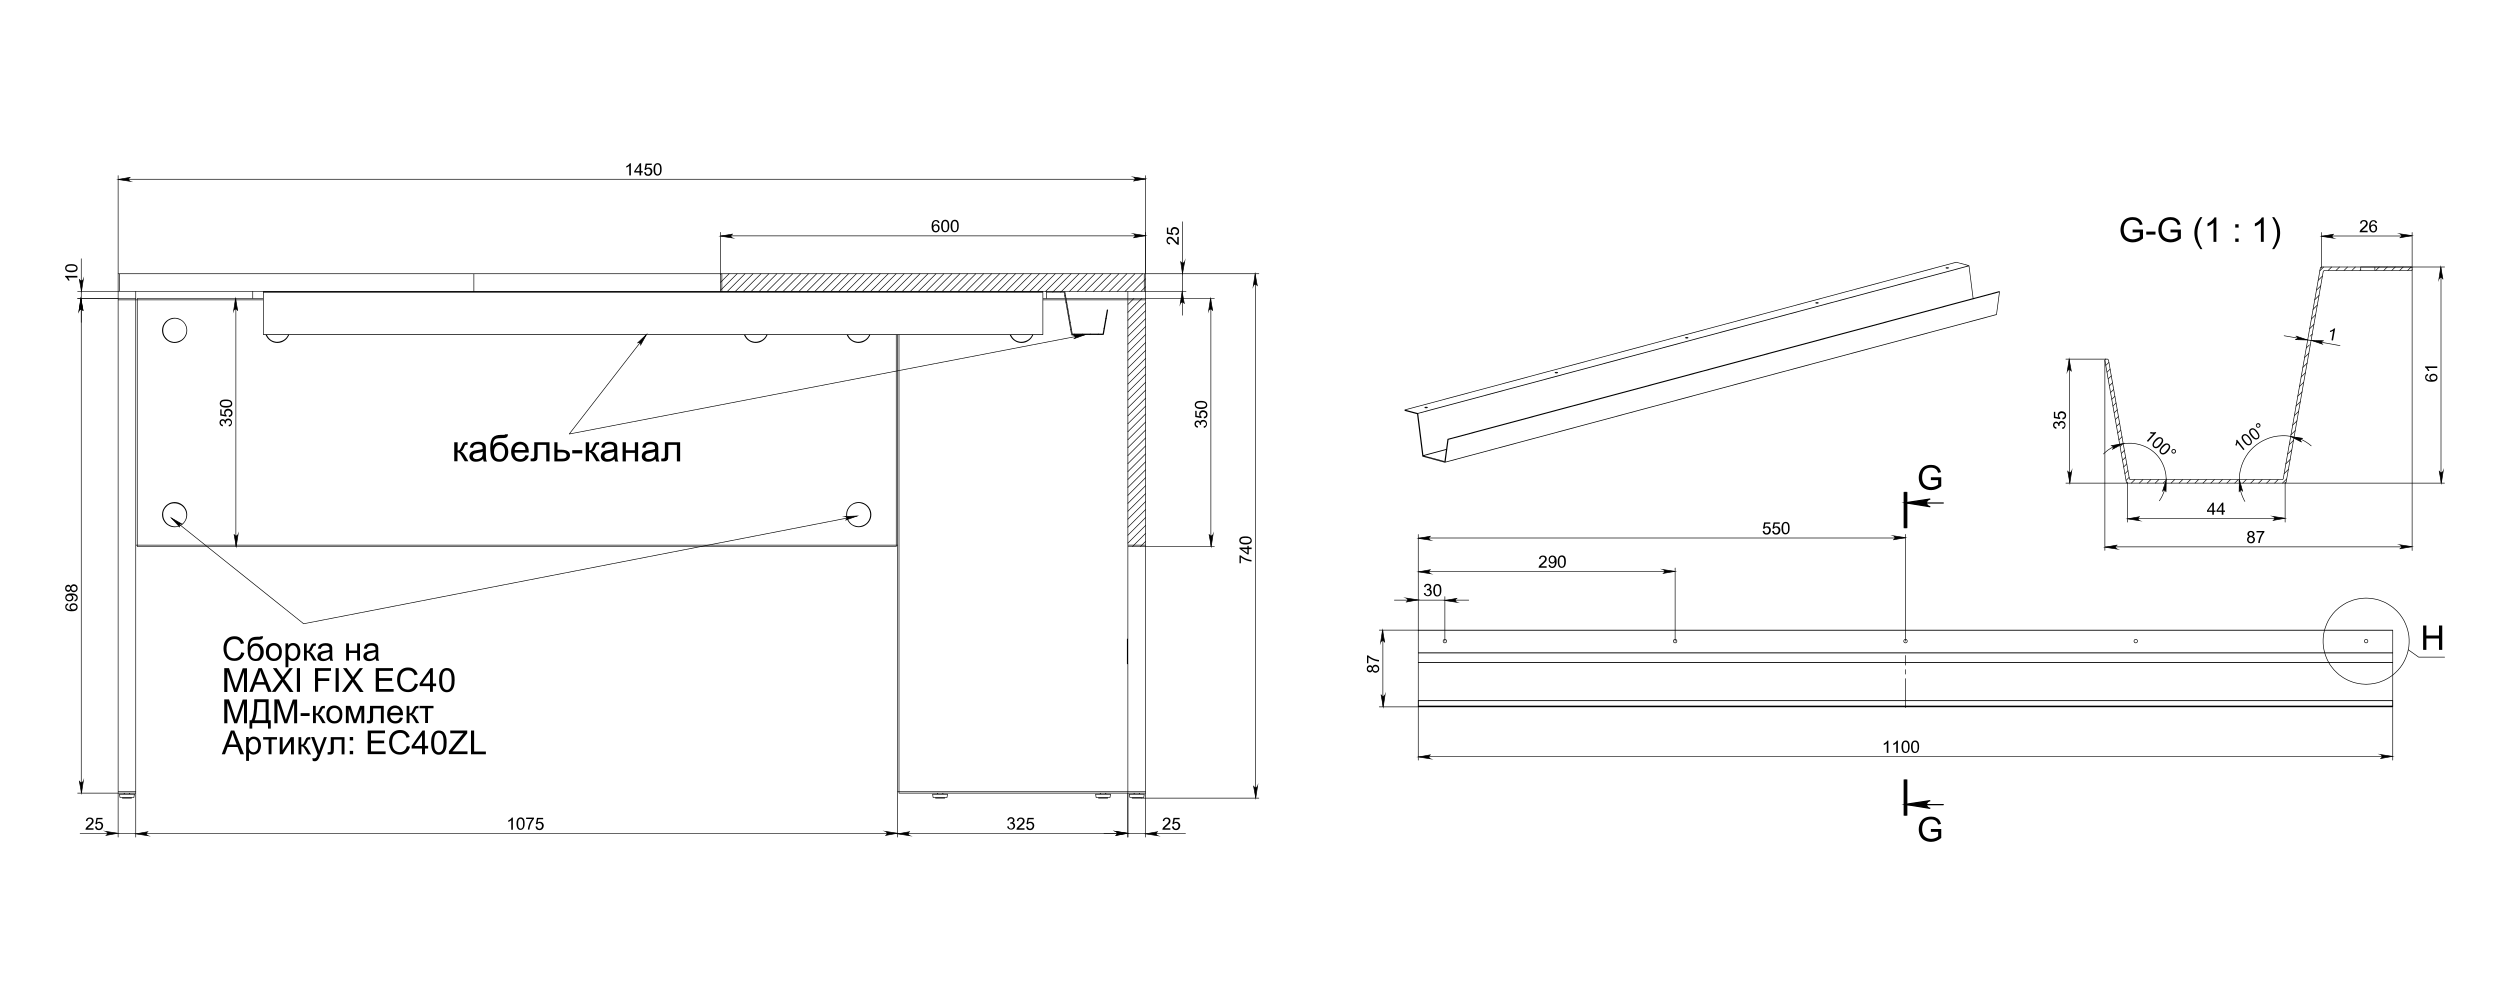 <?xml version="1.0" encoding="utf-8"?>
<!-- Generator: Adobe Illustrator 23.0.6, SVG Export Plug-In . SVG Version: 6.00 Build 0)  -->
<svg version="1.1" xmlns="http://www.w3.org/2000/svg" xmlns:xlink="http://www.w3.org/1999/xlink" x="0px" y="0px"
	 viewBox="0 0 2000 800" style="enable-background:new 0 0 2000 800;" xml:space="preserve">
<style type="text/css">
	.st0{fill:none;stroke:#000000;stroke-width:0.51;stroke-miterlimit:10;}
	.st1{fill:none;stroke:#000000;stroke-width:0.51;stroke-linecap:round;stroke-linejoin:round;stroke-miterlimit:10;}
	.st2{fill:none;stroke:#000000;stroke-width:0.992;stroke-miterlimit:10;}
	
		.st3{fill:none;stroke:#000000;stroke-width:0.51;stroke-linecap:round;stroke-linejoin:round;stroke-miterlimit:10;stroke-dasharray:43.2,3.6,3.6,3.6;stroke-dashoffset:20;}
	
		.st4{fill:none;stroke:#000000;stroke-width:0.992;stroke-linecap:round;stroke-linejoin:round;stroke-miterlimit:10;stroke-dasharray:18,3.6,3.6,3.6;}
	.st5{fill:none;stroke:#000000;stroke-width:0.992;stroke-linecap:round;stroke-linejoin:round;stroke-miterlimit:10;}
</style>
<g id="Слой_1">
	<path d="M964.8,326.2c-0.8,0.6-2.1,1-4,1c-1.2,0-2.1-0.1-2.8-0.4c-0.7-0.2-1.2-0.6-1.6-1.1c-0.4-0.5-0.6-1.1-0.6-1.8
		c0-0.5,0.1-1,0.3-1.4c0.2-0.4,0.5-0.7,0.9-1c0.4-0.3,0.9-0.5,1.5-0.6c0.6-0.1,1.3-0.2,2.3-0.2c1.1,0,2.1,0.1,2.8,0.4
		c0.7,0.2,1.2,0.6,1.6,1.1c0.4,0.5,0.6,1.1,0.6,1.8C965.8,324.9,965.5,325.7,964.8,326.2L964.8,326.2z M963.1,342.3l-0.2-1.2
		c0.7-0.1,1.2-0.4,1.5-0.7c0.3-0.3,0.4-0.7,0.4-1.2c0-0.6-0.2-1-0.6-1.4c-0.4-0.4-0.9-0.6-1.5-0.6c-0.6,0-1,0.2-1.4,0.5
		s-0.5,0.8-0.5,1.4c0,0.2,0,0.5,0.1,0.8l-1.1-0.1c0-0.1,0-0.1,0-0.2c0-0.5-0.1-1-0.4-1.4c-0.3-0.4-0.7-0.6-1.2-0.6
		c-0.4,0-0.8,0.1-1.1,0.4c-0.3,0.3-0.4,0.7-0.4,1.2c0,0.5,0.1,0.9,0.4,1.2c0.3,0.3,0.7,0.5,1.3,0.6l-0.2,1.2c-0.8-0.1-1.4-0.5-1.9-1
		c-0.4-0.5-0.7-1.2-0.7-1.9c0-0.5,0.1-1,0.3-1.5c0.2-0.4,0.5-0.8,0.9-1c0.4-0.2,0.8-0.4,1.3-0.4c0.4,0,0.8,0.1,1.2,0.3
		c0.3,0.2,0.6,0.6,0.8,1c0.1-0.6,0.4-1,0.8-1.3c0.4-0.3,0.9-0.5,1.6-0.5c0.9,0,1.6,0.3,2.2,0.9c0.6,0.6,0.9,1.4,0.9,2.4
		c0,0.9-0.3,1.6-0.8,2.1S963.9,342.3,963.1,342.3z M963.1,334.8l-0.1-1.3c0.6-0.1,1.1-0.3,1.4-0.6c0.3-0.3,0.5-0.7,0.5-1.2
		c0-0.6-0.2-1.1-0.7-1.5c-0.4-0.4-1-0.6-1.7-0.6c-0.7,0-1.2,0.2-1.6,0.6c-0.4,0.4-0.6,0.9-0.6,1.5c0,0.4,0.1,0.7,0.3,1
		c0.2,0.3,0.4,0.6,0.7,0.7l-0.1,1.1l-5-0.9v-4.9h1.1v3.9l2.6,0.5c-0.4-0.6-0.6-1.2-0.6-1.8c0-0.9,0.3-1.6,0.9-2.2s1.3-0.9,2.3-0.9
		c0.9,0,1.6,0.3,2.3,0.8c0.8,0.6,1.2,1.5,1.2,2.6c0,0.9-0.2,1.6-0.7,2.2C964.6,334.4,963.9,334.7,963.1,334.8z M957.5,325.3
		c0.6,0.4,1.7,0.6,3.3,0.6c1.6,0,2.7-0.2,3.2-0.6c0.5-0.4,0.8-0.8,0.8-1.4c0-0.6-0.3-1-0.8-1.4c-0.5-0.4-1.6-0.6-3.2-0.6
		c-1.6,0-2.7,0.2-3.2,0.6c-0.5,0.4-0.8,0.8-0.8,1.4C956.8,324.6,957.1,325,957.5,325.3L957.5,325.3z"/>
	<path d="M941.8,189.5h1.2v6.4c-0.3,0-0.6,0-0.8-0.1c-0.4-0.2-0.9-0.4-1.3-0.8c-0.4-0.4-0.9-0.9-1.5-1.6c-0.9-1.1-1.6-1.8-2.1-2.1
		c-0.5-0.4-1-0.6-1.4-0.6c-0.5,0-0.9,0.2-1.2,0.5c-0.3,0.3-0.5,0.8-0.5,1.3c0,0.6,0.2,1,0.5,1.4c0.3,0.3,0.8,0.5,1.4,0.5l-0.1,1.2
		c-0.9-0.1-1.6-0.4-2.1-1c-0.5-0.6-0.7-1.3-0.7-2.2c0-0.9,0.3-1.7,0.8-2.2c0.5-0.5,1.2-0.8,1.9-0.8c0.4,0,0.8,0.1,1.2,0.2
		c0.4,0.2,0.8,0.4,1.2,0.8c0.4,0.4,1,1,1.7,1.8c0.6,0.7,1,1.2,1.2,1.4c0.2,0.2,0.4,0.4,0.6,0.5V189.5z M940.4,188.2l-0.1-1.3
		c0.6-0.1,1.1-0.3,1.4-0.6c0.3-0.3,0.5-0.7,0.5-1.2c0-0.6-0.2-1.1-0.7-1.5c-0.4-0.4-1-0.6-1.7-0.6c-0.7,0-1.2,0.2-1.6,0.6
		c-0.4,0.4-0.6,0.9-0.6,1.5c0,0.4,0.1,0.7,0.3,1c0.2,0.3,0.4,0.6,0.7,0.7l-0.1,1.1l-5-0.9v-4.9h1.1v3.9l2.6,0.5
		c-0.4-0.6-0.6-1.2-0.6-1.8c0-0.9,0.3-1.6,0.9-2.2s1.3-0.9,2.3-0.9c0.9,0,1.6,0.3,2.3,0.8c0.8,0.6,1.2,1.5,1.2,2.6
		c0,0.9-0.2,1.6-0.7,2.2C941.9,187.8,941.2,188.1,940.4,188.2z"/>
	<path d="M1000.4,434.6c-0.8,0.6-2.1,1-4,1c-1.2,0-2.1-0.1-2.8-0.4c-0.7-0.2-1.2-0.6-1.6-1.1c-0.4-0.5-0.6-1.1-0.6-1.8
		c0-0.5,0.1-1,0.3-1.4c0.2-0.4,0.5-0.7,0.9-1c0.4-0.3,0.9-0.5,1.5-0.6c0.6-0.1,1.3-0.2,2.3-0.2c1.1,0,2.1,0.1,2.8,0.4
		c0.7,0.2,1.2,0.6,1.6,1.1c0.4,0.5,0.6,1.1,0.6,1.8C1001.5,433.3,1001.1,434,1000.4,434.6L1000.4,434.6z M1001.3,439.3H999v4.2h-1.1
		l-6.3-4.5v-1h6.3v-1.3h1.1v1.3h2.3V439.3z M992.8,450.6h-1.2v-6.3h0.9c0.7,0.6,1.5,1.2,2.6,1.8c1.1,0.6,2.2,1.1,3.4,1.4
		c0.8,0.2,1.7,0.4,2.7,0.5v1.2c-0.8,0-1.7-0.2-2.8-0.5c-1.1-0.3-2.1-0.7-3.1-1.2c-1-0.5-1.9-1.1-2.6-1.7V450.6z M993.2,433.7
		c0.6,0.4,1.7,0.6,3.3,0.6c1.6,0,2.7-0.2,3.2-0.6c0.5-0.4,0.8-0.8,0.8-1.4c0-0.6-0.3-1-0.8-1.4c-0.5-0.4-1.6-0.6-3.2-0.6
		c-1.6,0-2.7,0.2-3.2,0.6c-0.5,0.4-0.8,0.8-0.8,1.4C992.5,432.9,992.7,433.4,993.2,433.7L993.2,433.7z M997.9,439.3h-4.4l4.4,3.1
		V439.3z"/>
	<path d="M936.3,662.6v1.2h-6.4c0-0.3,0-0.6,0.1-0.8c0.2-0.4,0.4-0.9,0.8-1.3c0.4-0.4,0.9-0.9,1.6-1.5c1.1-0.9,1.8-1.6,2.1-2.1
		c0.4-0.5,0.6-1,0.6-1.4c0-0.5-0.2-0.9-0.5-1.2c-0.3-0.3-0.8-0.5-1.3-0.5c-0.6,0-1,0.2-1.4,0.5c-0.3,0.3-0.5,0.8-0.5,1.4l-1.2-0.1
		c0.1-0.9,0.4-1.6,1-2.1c0.6-0.5,1.3-0.7,2.2-0.7c0.9,0,1.7,0.3,2.2,0.8s0.8,1.2,0.8,1.9c0,0.4-0.1,0.8-0.2,1.2
		c-0.2,0.4-0.4,0.8-0.8,1.2c-0.4,0.4-1,1-1.8,1.7c-0.7,0.6-1.2,1-1.4,1.2c-0.2,0.2-0.4,0.4-0.5,0.6H936.3z M937.6,661.2l1.3-0.1
		c0.1,0.6,0.3,1.1,0.6,1.4c0.3,0.3,0.7,0.5,1.2,0.5c0.6,0,1.1-0.2,1.5-0.7c0.4-0.4,0.6-1,0.6-1.7c0-0.7-0.2-1.2-0.6-1.6
		c-0.4-0.4-0.9-0.6-1.5-0.6c-0.4,0-0.7,0.1-1,0.3c-0.3,0.2-0.6,0.4-0.7,0.7l-1.1-0.1l0.9-5h4.9v1.1h-3.9l-0.5,2.6
		c0.6-0.4,1.2-0.6,1.8-0.6c0.9,0,1.6,0.3,2.2,0.9c0.6,0.6,0.9,1.3,0.9,2.3c0,0.9-0.3,1.6-0.8,2.3c-0.6,0.8-1.5,1.2-2.6,1.2
		c-0.9,0-1.6-0.2-2.2-0.7C938,662.7,937.6,662.1,937.6,661.2z"/>
	<path d="M410.2,663.8H409v-7.6c-0.3,0.3-0.7,0.6-1.1,0.8c-0.5,0.3-0.9,0.5-1.3,0.6v-1.2c0.7-0.3,1.3-0.7,1.8-1.1
		c0.5-0.4,0.9-0.9,1.1-1.3h0.8V663.8z M414.2,662.9c-0.6-0.8-1-2.1-1-4c0-1.2,0.1-2.1,0.4-2.8c0.2-0.7,0.6-1.2,1.1-1.6
		c0.5-0.4,1.1-0.6,1.8-0.6c0.5,0,1,0.1,1.4,0.3c0.4,0.2,0.7,0.5,1,0.9c0.3,0.4,0.5,0.9,0.6,1.5c0.1,0.6,0.2,1.3,0.2,2.3
		c0,1.1-0.1,2.1-0.4,2.8c-0.2,0.7-0.6,1.2-1.1,1.6c-0.5,0.4-1.1,0.6-1.8,0.6C415.5,664,414.8,663.6,414.2,662.9L414.2,662.9z
		 M415.1,655.7c-0.4,0.6-0.6,1.7-0.6,3.3c0,1.6,0.2,2.7,0.6,3.2c0.4,0.5,0.8,0.8,1.4,0.8c0.6,0,1-0.3,1.4-0.8
		c0.4-0.5,0.6-1.6,0.6-3.2c0-1.6-0.2-2.7-0.6-3.2c-0.4-0.5-0.8-0.8-1.4-0.8C415.9,655,415.5,655.2,415.1,655.7L415.1,655.7z
		 M420.9,655.3v-1.2h6.3v0.9c-0.6,0.7-1.2,1.5-1.8,2.6c-0.6,1.1-1.1,2.2-1.4,3.4c-0.2,0.8-0.4,1.7-0.5,2.7h-1.2
		c0-0.8,0.2-1.7,0.5-2.8c0.3-1.1,0.7-2.1,1.2-3.1c0.5-1,1.1-1.9,1.7-2.6H420.9z M428.4,661.2l1.3-0.1c0.1,0.6,0.3,1.1,0.6,1.4
		c0.3,0.3,0.7,0.5,1.2,0.5c0.6,0,1.1-0.2,1.5-0.7s0.6-1,0.6-1.7c0-0.7-0.2-1.2-0.6-1.6c-0.4-0.4-0.9-0.6-1.5-0.6
		c-0.4,0-0.7,0.1-1,0.3c-0.3,0.2-0.6,0.4-0.7,0.7l-1.1-0.1l0.9-5h4.9v1.1h-3.9l-0.5,2.6c0.6-0.4,1.2-0.6,1.8-0.6
		c0.9,0,1.6,0.3,2.2,0.9c0.6,0.6,0.9,1.3,0.9,2.3c0,0.9-0.3,1.6-0.8,2.3c-0.6,0.8-1.5,1.2-2.6,1.2c-0.9,0-1.6-0.2-2.2-0.7
		C428.8,662.7,428.5,662.1,428.4,661.2z"/>
	<path d="M805.7,661.2l1.2-0.2c0.1,0.7,0.4,1.2,0.7,1.5c0.3,0.3,0.7,0.4,1.2,0.4c0.6,0,1-0.2,1.4-0.6c0.4-0.4,0.6-0.9,0.6-1.5
		c0-0.5-0.2-1-0.5-1.4c-0.4-0.4-0.8-0.5-1.4-0.5c-0.2,0-0.5,0-0.8,0.1l0.1-1.1c0.1,0,0.1,0,0.2,0c0.5,0,1-0.1,1.4-0.4
		c0.4-0.3,0.6-0.7,0.6-1.2c0-0.4-0.1-0.8-0.4-1.1c-0.3-0.3-0.7-0.4-1.2-0.4c-0.5,0-0.9,0.1-1.2,0.4c-0.3,0.3-0.5,0.7-0.6,1.3
		l-1.2-0.2c0.1-0.8,0.5-1.4,1-1.9c0.5-0.4,1.2-0.7,1.9-0.7c0.5,0,1,0.1,1.5,0.3c0.4,0.2,0.8,0.5,1,0.9c0.2,0.4,0.4,0.8,0.4,1.3
		c0,0.4-0.1,0.8-0.3,1.2s-0.6,0.6-1,0.8c0.6,0.1,1,0.4,1.3,0.8c0.3,0.4,0.5,0.9,0.5,1.6c0,0.9-0.3,1.6-0.9,2.2
		c-0.6,0.6-1.4,0.9-2.4,0.9c-0.9,0-1.6-0.3-2.1-0.8C806.2,662.7,805.8,662,805.7,661.2z M819.6,662.6v1.2h-6.4c0-0.3,0-0.6,0.1-0.8
		c0.2-0.4,0.4-0.9,0.8-1.3c0.4-0.4,0.9-0.9,1.6-1.5c1.1-0.9,1.8-1.6,2.1-2.1c0.4-0.5,0.6-1,0.6-1.4c0-0.5-0.2-0.9-0.5-1.2
		c-0.3-0.3-0.8-0.5-1.3-0.5c-0.6,0-1,0.2-1.4,0.5c-0.3,0.3-0.5,0.8-0.5,1.4l-1.2-0.1c0.1-0.9,0.4-1.6,1-2.1c0.6-0.5,1.3-0.7,2.2-0.7
		c0.9,0,1.7,0.3,2.2,0.8s0.8,1.2,0.8,1.9c0,0.4-0.1,0.8-0.2,1.2c-0.2,0.4-0.4,0.8-0.8,1.2c-0.4,0.4-1,1-1.8,1.7
		c-0.7,0.6-1.2,1-1.4,1.2c-0.2,0.2-0.4,0.4-0.5,0.6H819.6z M820.9,661.2l1.3-0.1c0.1,0.6,0.3,1.1,0.6,1.4c0.3,0.3,0.7,0.5,1.2,0.5
		c0.6,0,1.1-0.2,1.5-0.7s0.6-1,0.6-1.7c0-0.7-0.2-1.2-0.6-1.6c-0.4-0.4-0.9-0.6-1.5-0.6c-0.4,0-0.7,0.1-1,0.3
		c-0.3,0.2-0.6,0.4-0.7,0.7l-1.1-0.1l0.9-5h4.9v1.1H823l-0.5,2.6c0.6-0.4,1.2-0.6,1.8-0.6c0.9,0,1.6,0.3,2.2,0.9
		c0.6,0.6,0.9,1.3,0.9,2.3c0,0.9-0.3,1.6-0.8,2.3c-0.6,0.8-1.5,1.2-2.6,1.2c-0.9,0-1.6-0.2-2.2-0.7
		C821.3,662.7,821,662.1,820.9,661.2z"/>
	<path d="M74.8,662.6v1.2h-6.4c0-0.3,0-0.6,0.1-0.8c0.2-0.4,0.4-0.9,0.8-1.3c0.4-0.4,0.9-0.9,1.6-1.5c1.1-0.9,1.8-1.6,2.1-2.1
		c0.4-0.5,0.6-1,0.6-1.4c0-0.5-0.2-0.9-0.5-1.2c-0.3-0.3-0.8-0.5-1.3-0.5c-0.6,0-1,0.2-1.4,0.5c-0.3,0.3-0.5,0.8-0.5,1.4l-1.2-0.1
		c0.1-0.9,0.4-1.6,1-2.1c0.6-0.5,1.3-0.7,2.2-0.7c0.9,0,1.7,0.3,2.2,0.8c0.5,0.5,0.8,1.2,0.8,1.9c0,0.4-0.1,0.8-0.2,1.2
		c-0.2,0.4-0.4,0.8-0.8,1.2c-0.4,0.4-1,1-1.8,1.7c-0.7,0.6-1.2,1-1.4,1.2c-0.2,0.2-0.4,0.4-0.5,0.6H74.8z M76,661.2l1.3-0.1
		c0.1,0.6,0.3,1.1,0.6,1.4c0.3,0.3,0.7,0.5,1.2,0.5c0.6,0,1.1-0.2,1.5-0.7s0.6-1,0.6-1.7c0-0.7-0.2-1.2-0.6-1.6
		c-0.4-0.4-0.9-0.6-1.5-0.6c-0.4,0-0.7,0.1-1,0.3c-0.3,0.2-0.6,0.4-0.7,0.7l-1.1-0.1l0.9-5H82v1.1h-3.9l-0.5,2.6
		c0.6-0.4,1.2-0.6,1.8-0.6c0.9,0,1.6,0.3,2.2,0.9c0.6,0.6,0.9,1.3,0.9,2.3c0,0.9-0.3,1.6-0.8,2.3c-0.6,0.8-1.5,1.2-2.6,1.2
		c-0.9,0-1.6-0.2-2.2-0.7C76.4,662.7,76.1,662.1,76,661.2z"/>
	<path d="M56.6,472c-0.2,0.5-0.4,0.9-0.8,1.1c-0.3,0.2-0.7,0.4-1.2,0.4c-0.7,0-1.3-0.3-1.8-0.8c-0.5-0.5-0.7-1.2-0.7-2
		c0-0.9,0.2-1.5,0.7-2.1c0.5-0.5,1.1-0.8,1.8-0.8c0.5,0,0.8,0.1,1.2,0.4c0.3,0.2,0.6,0.6,0.8,1.1c0.2-0.6,0.5-1.1,0.9-1.4
		c0.4-0.3,1-0.5,1.6-0.5c0.8,0,1.5,0.3,2.1,0.9c0.6,0.6,0.9,1.4,0.9,2.3c0,1-0.3,1.7-0.9,2.3c-0.6,0.6-1.3,0.9-2.1,0.9
		c-0.6,0-1.2-0.2-1.6-0.5C57.1,473,56.8,472.5,56.6,472z M59.7,481.2l-0.1-1.2c0.5-0.1,0.9-0.3,1.2-0.6c0.2-0.3,0.4-0.6,0.4-1.1
		c0-0.4-0.1-0.7-0.3-1c-0.2-0.3-0.4-0.5-0.7-0.7c-0.3-0.2-0.7-0.3-1.1-0.4c-0.5-0.1-1-0.2-1.5-0.2c-0.1,0-0.1,0-0.2,0
		c0.4,0.2,0.7,0.6,0.9,1c0.2,0.4,0.4,0.9,0.4,1.3c0,0.8-0.3,1.5-0.9,2c-0.6,0.6-1.4,0.8-2.3,0.8c-1,0-1.8-0.3-2.4-0.9
		c-0.6-0.6-0.9-1.3-0.9-2.2c0-0.6,0.2-1.2,0.5-1.7c0.3-0.5,0.8-0.9,1.5-1.2s1.5-0.4,2.7-0.4c1.2,0,2.2,0.1,3,0.4
		c0.7,0.3,1.3,0.7,1.7,1.2c0.4,0.5,0.6,1.2,0.6,1.9c0,0.8-0.2,1.4-0.6,1.9C61,480.8,60.4,481.1,59.7,481.2z M54.5,482.7l0.1,1.2
		c-0.5,0.1-0.8,0.3-1,0.5c-0.3,0.3-0.5,0.7-0.5,1.2c0,0.4,0.1,0.7,0.3,1c0.3,0.4,0.7,0.7,1.2,0.9c0.5,0.2,1.3,0.3,2.3,0.3
		c-0.4-0.3-0.8-0.6-1-1.1c-0.2-0.4-0.3-0.9-0.3-1.3c0-0.8,0.3-1.5,0.9-2c0.6-0.6,1.3-0.8,2.3-0.8c0.6,0,1.2,0.1,1.7,0.4
		c0.5,0.3,0.9,0.6,1.2,1.1c0.3,0.5,0.4,1,0.4,1.6c0,1-0.4,1.8-1.1,2.4c-0.7,0.6-1.9,0.9-3.6,0.9c-1.9,0-3.3-0.3-4.1-1
		c-0.7-0.6-1.1-1.4-1.1-2.5c0-0.8,0.2-1.4,0.6-1.9C53.2,483.1,53.8,482.8,54.5,482.7z M54.6,472.2c0.5,0,0.8-0.1,1.1-0.4
		c0.3-0.3,0.4-0.7,0.4-1.2c0-0.5-0.1-0.8-0.4-1.1c-0.3-0.3-0.6-0.4-1.1-0.4c-0.4,0-0.8,0.2-1.1,0.5c-0.3,0.3-0.4,0.7-0.4,1.1
		c0,0.5,0.1,0.8,0.4,1.1C53.8,472,54.2,472.2,54.6,472.2z M55.3,476.3c-0.7,0-1.2,0.2-1.6,0.5c-0.4,0.4-0.6,0.8-0.6,1.3
		c0,0.5,0.2,1,0.7,1.4c0.4,0.4,1,0.6,1.7,0.6c0.6,0,1.1-0.2,1.5-0.6c0.4-0.4,0.6-0.8,0.6-1.4c0-0.6-0.2-1-0.6-1.4
		C56.6,476.5,56,476.3,55.3,476.3z M58.7,487.6c0.4,0,0.8-0.1,1.2-0.3c0.4-0.2,0.7-0.4,0.9-0.7c0.2-0.3,0.3-0.6,0.3-1
		c0-0.5-0.2-0.9-0.6-1.3c-0.4-0.4-1-0.5-1.7-0.5c-0.7,0-1.2,0.2-1.6,0.5c-0.4,0.4-0.6,0.8-0.6,1.4c0,0.5,0.2,1,0.6,1.4
		C57.6,487.4,58.1,487.6,58.7,487.6z M59.1,472.6c0.3,0,0.7-0.1,1-0.2c0.3-0.2,0.6-0.4,0.7-0.7c0.2-0.3,0.3-0.7,0.3-1
		c0-0.6-0.2-1-0.6-1.4c-0.4-0.4-0.8-0.6-1.4-0.6c-0.6,0-1.1,0.2-1.4,0.6c-0.4,0.4-0.6,0.9-0.6,1.4c0,0.6,0.2,1,0.6,1.4
		C58.1,472.4,58.5,472.6,59.1,472.6z"/>
	<path d="M751.6,178.3l-1.2,0.1c-0.1-0.5-0.3-0.8-0.5-1c-0.3-0.3-0.7-0.5-1.2-0.5c-0.4,0-0.7,0.1-1,0.3c-0.4,0.3-0.7,0.7-0.9,1.2
		c-0.2,0.5-0.3,1.3-0.3,2.3c0.3-0.4,0.6-0.8,1.1-1c0.4-0.2,0.9-0.3,1.3-0.3c0.8,0,1.5,0.3,2,0.9c0.6,0.6,0.8,1.3,0.8,2.3
		c0,0.6-0.1,1.2-0.4,1.7c-0.3,0.5-0.6,0.9-1.1,1.2c-0.5,0.3-1,0.4-1.6,0.4c-1,0-1.8-0.4-2.4-1.1c-0.6-0.7-0.9-1.9-0.9-3.6
		c0-1.9,0.3-3.3,1-4.1c0.6-0.7,1.4-1.1,2.5-1.1c0.8,0,1.4,0.2,1.9,0.6C751.2,177,751.5,177.5,751.6,178.3z M746.7,182.5
		c0,0.4,0.1,0.8,0.3,1.2c0.2,0.4,0.4,0.7,0.7,0.9c0.3,0.2,0.6,0.3,1,0.3c0.5,0,0.9-0.2,1.3-0.6c0.4-0.4,0.5-1,0.5-1.7
		c0-0.7-0.2-1.2-0.5-1.6c-0.4-0.4-0.8-0.6-1.4-0.6c-0.5,0-1,0.2-1.4,0.6C746.9,181.4,746.7,181.9,746.7,182.5z M753.9,184.8
		c-0.6-0.8-1-2.1-1-4c0-1.2,0.1-2.1,0.4-2.8c0.2-0.7,0.6-1.2,1.1-1.6c0.5-0.4,1.1-0.6,1.8-0.6c0.5,0,1,0.1,1.4,0.3
		c0.4,0.2,0.7,0.5,1,0.9c0.3,0.4,0.5,0.9,0.6,1.5c0.1,0.6,0.2,1.3,0.2,2.3c0,1.1-0.1,2.1-0.4,2.8c-0.2,0.7-0.6,1.2-1.1,1.6
		c-0.5,0.4-1.1,0.6-1.8,0.6C755.2,185.8,754.5,185.5,753.9,184.8L753.9,184.8z M754.8,177.6c-0.4,0.6-0.6,1.7-0.6,3.3
		c0,1.6,0.2,2.7,0.6,3.2c0.4,0.5,0.8,0.8,1.4,0.8c0.6,0,1-0.3,1.4-0.8c0.4-0.5,0.6-1.6,0.6-3.2c0-1.6-0.2-2.7-0.6-3.2
		c-0.4-0.5-0.8-0.8-1.4-0.8C755.6,176.9,755.2,177.1,754.8,177.6L754.8,177.6z M761.5,184.8c-0.6-0.8-1-2.1-1-4
		c0-1.2,0.1-2.1,0.4-2.8c0.2-0.7,0.6-1.2,1.1-1.6c0.5-0.4,1.1-0.6,1.8-0.6c0.5,0,1,0.1,1.4,0.3c0.4,0.2,0.7,0.5,1,0.9
		c0.3,0.4,0.5,0.9,0.6,1.5c0.1,0.6,0.2,1.3,0.2,2.3c0,1.1-0.1,2.1-0.4,2.8c-0.2,0.7-0.6,1.2-1.1,1.6c-0.5,0.4-1.1,0.6-1.8,0.6
		C762.8,185.8,762.1,185.5,761.5,184.8L761.5,184.8z M762.4,177.6c-0.4,0.6-0.6,1.7-0.6,3.3c0,1.6,0.2,2.7,0.6,3.2
		c0.4,0.5,0.8,0.8,1.4,0.8c0.6,0,1-0.3,1.4-0.8c0.4-0.5,0.6-1.6,0.6-3.2c0-1.6-0.2-2.7-0.6-3.2c-0.4-0.5-0.8-0.8-1.4-0.8
		C763.2,176.9,762.7,177.1,762.4,177.6L762.4,177.6z"/>
	<path d="M504.6,140.3h-1.2v-7.6c-0.3,0.3-0.7,0.6-1.1,0.8c-0.5,0.3-0.9,0.5-1.3,0.6V133c0.7-0.3,1.3-0.7,1.8-1.1
		c0.5-0.4,0.9-0.9,1.1-1.3h0.8V140.3z M511.6,140.3V138h-4.2v-1.1l4.5-6.3h1v6.3h1.3v1.1h-1.3v2.3H511.6z M511.6,136.9v-4.4
		l-3.1,4.4H511.6z M515.3,137.8l1.3-0.1c0.1,0.6,0.3,1.1,0.6,1.4c0.3,0.3,0.7,0.5,1.2,0.5c0.6,0,1.1-0.2,1.5-0.7
		c0.4-0.4,0.6-1,0.6-1.7c0-0.7-0.2-1.2-0.6-1.6c-0.4-0.4-0.9-0.6-1.5-0.6c-0.4,0-0.7,0.1-1,0.3c-0.3,0.2-0.6,0.4-0.7,0.7l-1.1-0.1
		l0.9-5h4.9v1.1h-3.9l-0.5,2.6c0.6-0.4,1.2-0.6,1.8-0.6c0.9,0,1.6,0.3,2.2,0.9c0.6,0.6,0.9,1.3,0.9,2.3c0,0.9-0.3,1.6-0.8,2.3
		c-0.6,0.8-1.5,1.2-2.6,1.2c-0.9,0-1.6-0.2-2.2-0.7C515.7,139.2,515.4,138.6,515.3,137.8z M523.8,139.5c-0.6-0.8-1-2.1-1-4
		c0-1.2,0.1-2.1,0.4-2.8c0.2-0.7,0.6-1.2,1.1-1.6c0.5-0.4,1.1-0.6,1.8-0.6c0.5,0,1,0.1,1.4,0.3c0.4,0.2,0.7,0.5,1,0.9
		c0.3,0.4,0.5,0.9,0.6,1.5c0.1,0.6,0.2,1.3,0.2,2.3c0,1.1-0.1,2.1-0.4,2.8c-0.2,0.7-0.6,1.2-1.1,1.6c-0.5,0.4-1.1,0.6-1.8,0.6
		C525.1,140.5,524.4,140.1,523.8,139.5L523.8,139.5z M524.7,132.2c-0.4,0.6-0.6,1.7-0.6,3.3c0,1.6,0.2,2.7,0.6,3.2
		c0.4,0.5,0.8,0.8,1.4,0.8c0.6,0,1-0.3,1.4-0.8c0.4-0.5,0.6-1.6,0.6-3.2c0-1.6-0.2-2.7-0.6-3.2c-0.4-0.5-0.8-0.8-1.4-0.8
		C525.5,131.5,525,131.7,524.7,132.2L524.7,132.2z"/>
	<path d="M184.8,325.1c-0.8,0.6-2.1,1-4,1c-1.2,0-2.1-0.1-2.8-0.4c-0.7-0.2-1.2-0.6-1.6-1.1c-0.4-0.5-0.6-1.1-0.6-1.8
		c0-0.5,0.1-1,0.3-1.4c0.2-0.4,0.5-0.7,0.9-1c0.4-0.3,0.9-0.5,1.5-0.6c0.6-0.1,1.3-0.2,2.3-0.2c1.1,0,2.1,0.1,2.8,0.4
		c0.7,0.2,1.2,0.6,1.6,1.1c0.4,0.5,0.6,1.1,0.6,1.8C185.8,323.8,185.5,324.6,184.8,325.1L184.8,325.1z M183.1,341.2l-0.2-1.2
		c0.7-0.1,1.2-0.4,1.5-0.7c0.3-0.3,0.4-0.7,0.4-1.2c0-0.6-0.2-1-0.6-1.4c-0.4-0.4-0.9-0.6-1.5-0.6c-0.5,0-1,0.2-1.4,0.5
		c-0.4,0.4-0.5,0.8-0.5,1.4c0,0.2,0,0.5,0.1,0.8l-1.1-0.1c0-0.1,0-0.1,0-0.2c0-0.5-0.1-1-0.4-1.4c-0.3-0.4-0.7-0.6-1.2-0.6
		c-0.4,0-0.8,0.1-1.1,0.4c-0.3,0.3-0.4,0.7-0.4,1.2c0,0.5,0.1,0.9,0.4,1.2c0.3,0.3,0.7,0.5,1.3,0.6l-0.2,1.2c-0.8-0.1-1.4-0.5-1.9-1
		c-0.4-0.5-0.7-1.2-0.7-1.9c0-0.5,0.1-1,0.3-1.5c0.2-0.4,0.5-0.8,0.9-1c0.4-0.2,0.8-0.4,1.3-0.4c0.4,0,0.8,0.1,1.2,0.3
		s0.6,0.6,0.8,1c0.1-0.6,0.4-1,0.8-1.3c0.4-0.3,0.9-0.5,1.6-0.5c0.9,0,1.6,0.3,2.2,0.9c0.6,0.6,0.9,1.4,0.9,2.4
		c0,0.9-0.3,1.6-0.8,2.1C184.5,340.8,183.9,341.1,183.1,341.2z M183.1,333.6l-0.1-1.3c0.6-0.1,1.1-0.3,1.4-0.6
		c0.3-0.3,0.5-0.7,0.5-1.2c0-0.6-0.2-1.1-0.7-1.5c-0.4-0.4-1-0.6-1.7-0.6c-0.7,0-1.2,0.2-1.6,0.6c-0.4,0.4-0.6,0.9-0.6,1.5
		c0,0.4,0.1,0.7,0.3,1c0.2,0.3,0.4,0.6,0.7,0.7l-0.1,1.1l-5-0.9v-4.9h1.1v3.9l2.6,0.5c-0.4-0.6-0.6-1.2-0.6-1.8
		c0-0.9,0.3-1.6,0.9-2.2c0.6-0.6,1.3-0.9,2.3-0.9c0.9,0,1.6,0.3,2.3,0.8c0.8,0.6,1.2,1.5,1.2,2.6c0,0.9-0.2,1.6-0.7,2.2
		C184.6,333.2,183.9,333.6,183.1,333.6z M177.5,324.2c0.6,0.4,1.7,0.6,3.3,0.6c1.6,0,2.7-0.2,3.2-0.6c0.5-0.4,0.8-0.8,0.8-1.4
		c0-0.6-0.3-1-0.8-1.4c-0.5-0.4-1.6-0.6-3.2-0.6c-1.6,0-2.7,0.2-3.2,0.6c-0.5,0.4-0.8,0.8-0.8,1.4
		C176.8,323.4,177.1,323.9,177.5,324.2L177.5,324.2z"/>
	<path d="M61.1,216.8c-0.8,0.6-2.1,1-4,1c-1.2,0-2.1-0.1-2.8-0.4c-0.7-0.2-1.2-0.6-1.6-1.1c-0.4-0.5-0.6-1.1-0.6-1.8
		c0-0.5,0.1-1,0.3-1.4c0.2-0.4,0.5-0.7,0.9-1c0.4-0.3,0.9-0.5,1.5-0.6c0.6-0.1,1.3-0.2,2.3-0.2c1.1,0,2.1,0.1,2.8,0.4
		c0.7,0.2,1.2,0.6,1.6,1.1c0.4,0.5,0.6,1.1,0.6,1.8C62.1,215.5,61.7,216.3,61.1,216.8L61.1,216.8z M61.9,220.8v1.2h-7.6
		c0.3,0.3,0.6,0.7,0.8,1.1c0.3,0.5,0.5,0.9,0.6,1.3h-1.2c-0.3-0.7-0.7-1.3-1.1-1.8c-0.4-0.5-0.9-0.9-1.3-1.1v-0.8H61.9z M53.8,215.9
		c0.6,0.4,1.7,0.6,3.3,0.6c1.6,0,2.7-0.2,3.2-0.6c0.5-0.4,0.8-0.8,0.8-1.4c0-0.6-0.3-1-0.8-1.4c-0.5-0.4-1.6-0.6-3.2-0.6
		c-1.6,0-2.7,0.2-3.2,0.6c-0.5,0.4-0.8,0.8-0.8,1.4C53.1,215.1,53.3,215.6,53.8,215.9L53.8,215.9z"/>
	<path d="M363.5,353.8h2.6v6.6c0.8,0,1.4-0.2,1.7-0.5c0.3-0.3,0.8-1.2,1.5-2.8c0.5-1.2,0.9-2,1.2-2.4c0.3-0.4,0.7-0.6,1.1-0.8
		c0.4-0.1,1.1-0.2,2-0.2h0.5v2.1l-0.7,0c-0.7,0-1.1,0.1-1.3,0.3c-0.2,0.2-0.5,0.8-0.9,1.9c-0.4,1-0.8,1.7-1.1,2.1
		c-0.3,0.4-0.8,0.7-1.5,1.1c1.1,0.3,2.2,1.3,3.3,3.1l2.8,4.7h-2.9l-2.8-4.7c-0.6-1-1.1-1.6-1.5-1.9c-0.4-0.3-0.9-0.5-1.5-0.5v7.1
		h-2.6V353.8z M387,369.1c-0.3-0.5-0.4-1.2-0.5-1.9c-1,0.8-1.9,1.4-2.8,1.7c-0.9,0.3-1.8,0.5-2.9,0.5c-1.7,0-3-0.4-3.9-1.2
		c-0.9-0.8-1.4-1.9-1.4-3.2c0-0.8,0.2-1.4,0.5-2.1c0.3-0.6,0.8-1.1,1.3-1.5c0.6-0.4,1.2-0.7,1.9-0.9c0.5-0.1,1.3-0.3,2.3-0.4
		c2.1-0.3,3.6-0.5,4.6-0.9c0-0.4,0-0.6,0-0.7c0-1.1-0.2-1.8-0.7-2.2c-0.7-0.6-1.6-0.9-3-0.9c-1.2,0-2.1,0.2-2.7,0.6
		c-0.6,0.4-1,1.2-1.3,2.3l-2.5-0.3c0.2-1.1,0.6-2,1.1-2.6c0.5-0.7,1.3-1.2,2.3-1.5c1-0.4,2.2-0.5,3.5-0.5c1.3,0,2.4,0.2,3.2,0.5
		c0.8,0.3,1.4,0.7,1.8,1.2c0.4,0.5,0.7,1.1,0.8,1.8c0.1,0.4,0.1,1.2,0.1,2.4v3.5c0,2.4,0.1,3.9,0.2,4.6c0.1,0.6,0.3,1.3,0.7,1.8H387
		L387,369.1z M386.2,361.4c-0.9,0.4-2.4,0.7-4.2,1c-1.1,0.2-1.8,0.3-2.3,0.5c-0.4,0.2-0.8,0.5-1,0.8c-0.2,0.4-0.4,0.8-0.4,1.2
		c0,0.7,0.3,1.3,0.8,1.7c0.5,0.5,1.3,0.7,2.3,0.7c1,0,1.9-0.2,2.7-0.7c0.8-0.4,1.4-1,1.7-1.8c0.3-0.6,0.4-1.5,0.4-2.6V361.4z
		 M404.1,347.4l2.3,0c-0.1,1-0.3,1.7-0.7,2.1c-0.4,0.4-0.8,0.7-1.4,0.8c-0.6,0.1-1.6,0.2-3.3,0.2c-2.1,0-3.6,0.2-4.4,0.6
		c-0.8,0.4-1.3,1.1-1.7,2c-0.3,0.9-0.5,2.1-0.6,3.5c0.7-1,1.4-1.7,2.3-2.2c0.9-0.5,1.9-0.7,3-0.7c2,0,3.7,0.7,5,2.1
		c1.3,1.4,2,3.2,2,5.6c0,1.8-0.3,3.3-1,4.4c-0.7,1.1-1.4,2-2.4,2.7c-0.9,0.6-2.1,0.9-3.7,0.9c-1.8,0-3.2-0.4-4.2-1.2
		c-1-0.8-1.8-1.9-2.3-3.2c-0.5-1.3-0.8-3.6-0.8-6.8c0-4,0.7-6.8,2.1-8.2c1.4-1.4,3.5-2.1,6.3-2.1c1.8,0,2.8,0,3-0.1
		C403.9,347.8,404,347.7,404.1,347.4z M404,361.4c0-1.6-0.4-2.9-1.1-3.9c-0.8-1-1.8-1.5-3.2-1.5c-1.4,0-2.5,0.5-3.3,1.6
		c-0.8,1.1-1.2,2.5-1.2,4.3c0,1.8,0.4,3.1,1.3,4.1c0.9,0.9,1.9,1.4,3.2,1.4c1.3,0,2.3-0.5,3.1-1.6C403.6,364.6,404,363.2,404,361.4z
		 M420.3,364.2l2.7,0.3c-0.4,1.6-1.2,2.8-2.4,3.6c-1.1,0.9-2.6,1.3-4.4,1.3c-2.2,0-4-0.7-5.3-2.1c-1.3-1.4-2-3.3-2-5.8
		c0-2.6,0.7-4.6,2-6c1.3-1.4,3-2.1,5.2-2.1c2,0,3.7,0.7,5,2.1c1.3,1.4,1.9,3.4,1.9,5.9c0,0.2,0,0.4,0,0.7h-11.4
		c0.1,1.7,0.6,3,1.4,3.9c0.9,0.9,1.9,1.3,3.2,1.3c1,0,1.8-0.2,2.4-0.8C419.4,366.1,419.9,365.3,420.3,364.2z M411.8,360h8.6
		c-0.1-1.3-0.4-2.3-1-2.9c-0.8-1-1.9-1.5-3.2-1.5c-1.2,0-2.2,0.4-3,1.2C412.3,357.6,411.8,358.6,411.8,360z M427.5,353.8h12.1v15.3
		H437v-13.2h-6.9v7.6c0,1.8-0.1,3-0.2,3.5c-0.1,0.6-0.4,1.1-1,1.5c-0.5,0.4-1.3,0.6-2.3,0.6c-0.6,0-1.3,0-2.1-0.1v-2.2h1.1
		c0.5,0,0.9-0.1,1.2-0.2c0.2-0.1,0.4-0.3,0.5-0.5c0.1-0.2,0.1-1,0.1-2.4V353.8z M443.4,353.8h2.6v6h3.3c2.1,0,3.8,0.4,5,1.2
		c1.2,0.8,1.7,2,1.7,3.4c0,1.3-0.5,2.4-1.4,3.3c-1,0.9-2.5,1.4-4.6,1.4h-6.5V353.8z M446,367h2.7c1.6,0,2.8-0.2,3.5-0.6
		c0.7-0.4,1.1-1,1.1-1.9c0-0.7-0.3-1.3-0.8-1.8c-0.5-0.5-1.7-0.8-3.4-0.8H446V367z M457.8,362.7v-2.6h8v2.6H457.8z M468.7,353.8h2.6
		v6.6c0.8,0,1.4-0.2,1.7-0.5c0.3-0.3,0.8-1.2,1.5-2.8c0.5-1.2,0.9-2,1.2-2.4c0.3-0.4,0.7-0.6,1.1-0.8c0.4-0.1,1.1-0.2,2-0.2h0.5v2.1
		l-0.7,0c-0.7,0-1.1,0.1-1.3,0.3c-0.2,0.2-0.5,0.8-0.9,1.9c-0.4,1-0.8,1.7-1.1,2.1c-0.3,0.4-0.8,0.7-1.5,1.1
		c1.1,0.3,2.2,1.3,3.3,3.1l2.8,4.7H477l-2.8-4.7c-0.6-1-1.1-1.6-1.5-1.9c-0.4-0.3-0.9-0.5-1.5-0.5v7.1h-2.6V353.8z M492.1,369.1
		c-0.3-0.5-0.4-1.2-0.5-1.9c-1,0.8-1.9,1.4-2.8,1.7c-0.9,0.3-1.8,0.5-2.9,0.5c-1.7,0-3-0.4-3.9-1.2c-0.9-0.8-1.4-1.9-1.4-3.2
		c0-0.8,0.2-1.4,0.5-2.1c0.3-0.6,0.8-1.1,1.3-1.5c0.6-0.4,1.2-0.7,1.9-0.9c0.5-0.1,1.3-0.3,2.3-0.4c2.1-0.3,3.6-0.5,4.6-0.9
		c0-0.4,0-0.6,0-0.7c0-1.1-0.2-1.8-0.7-2.2c-0.7-0.6-1.6-0.9-3-0.9c-1.2,0-2.1,0.2-2.7,0.6c-0.6,0.4-1,1.2-1.3,2.3l-2.5-0.3
		c0.2-1.1,0.6-2,1.1-2.6c0.5-0.7,1.3-1.2,2.3-1.5c1-0.4,2.2-0.5,3.5-0.5c1.3,0,2.4,0.2,3.2,0.5c0.8,0.3,1.4,0.7,1.8,1.2
		c0.4,0.5,0.7,1.1,0.8,1.8c0.1,0.4,0.1,1.2,0.1,2.4v3.5c0,2.4,0.1,3.9,0.2,4.6c0.1,0.6,0.3,1.3,0.7,1.8H492.1L492.1,369.1z
		 M491.4,361.4c-0.9,0.4-2.4,0.7-4.2,1c-1.1,0.2-1.8,0.3-2.3,0.5c-0.4,0.2-0.8,0.5-1,0.8c-0.2,0.4-0.4,0.8-0.4,1.2
		c0,0.7,0.3,1.3,0.8,1.7c0.5,0.5,1.3,0.7,2.3,0.7c1,0,1.9-0.2,2.7-0.7c0.8-0.4,1.4-1,1.7-1.8c0.3-0.6,0.4-1.5,0.4-2.6V361.4z
		 M498.1,353.8h2.6v6.4h7.2v-6.4h2.6v15.3h-2.6v-6.8h-7.2v6.8h-2.6V353.8z M524.9,369.1c-0.3-0.5-0.4-1.2-0.5-1.9
		c-1,0.8-1.9,1.4-2.8,1.7c-0.9,0.3-1.8,0.5-2.9,0.5c-1.7,0-3-0.4-3.9-1.2c-0.9-0.8-1.4-1.9-1.4-3.2c0-0.8,0.2-1.4,0.5-2.1
		c0.3-0.6,0.8-1.1,1.3-1.5c0.6-0.4,1.2-0.7,1.9-0.9c0.5-0.1,1.3-0.3,2.3-0.4c2.1-0.3,3.6-0.5,4.6-0.9c0-0.4,0-0.6,0-0.7
		c0-1.1-0.2-1.8-0.7-2.2c-0.7-0.6-1.6-0.9-3-0.9c-1.2,0-2.1,0.2-2.7,0.6c-0.6,0.4-1,1.2-1.3,2.3l-2.5-0.3c0.2-1.1,0.6-2,1.1-2.6
		c0.5-0.7,1.3-1.2,2.3-1.5c1-0.4,2.2-0.5,3.5-0.5c1.3,0,2.4,0.2,3.2,0.5c0.8,0.3,1.4,0.7,1.8,1.2c0.4,0.5,0.7,1.1,0.8,1.8
		c0.1,0.4,0.1,1.2,0.1,2.4v3.5c0,2.4,0.1,3.9,0.2,4.6c0.1,0.6,0.3,1.3,0.7,1.8H524.9L524.9,369.1z M524.1,361.4
		c-0.9,0.4-2.4,0.7-4.2,1c-1.1,0.2-1.8,0.3-2.3,0.5c-0.4,0.2-0.8,0.5-1,0.8c-0.2,0.4-0.4,0.8-0.4,1.2c0,0.7,0.3,1.3,0.8,1.7
		c0.5,0.5,1.3,0.7,2.3,0.7c1,0,1.9-0.2,2.7-0.7c0.8-0.4,1.4-1,1.7-1.8c0.3-0.6,0.4-1.5,0.4-2.6V361.4z M532,353.8h12.1v15.3h-2.6
		v-13.2h-6.9v7.6c0,1.8-0.1,3-0.2,3.5c-0.1,0.6-0.4,1.1-1,1.5c-0.5,0.4-1.3,0.6-2.3,0.6c-0.6,0-1.3,0-2.1-0.1v-2.2h1.1
		c0.5,0,0.9-0.1,1.2-0.2c0.2-0.1,0.4-0.3,0.5-0.5c0.1-0.2,0.1-1,0.1-2.4V353.8z"/>
	<path d="M193,521.8l2.5,0.6c-0.5,2.1-1.5,3.6-2.8,4.7c-1.4,1.1-3,1.6-5,1.6c-2,0-3.7-0.4-5-1.3c-1.3-0.8-2.3-2-2.9-3.6
		c-0.7-1.6-1-3.3-1-5.1c0-2,0.4-3.7,1.1-5.2c0.8-1.5,1.8-2.6,3.2-3.4c1.4-0.8,2.9-1.1,4.6-1.1c1.9,0,3.5,0.5,4.8,1.5
		c1.3,1,2.2,2.3,2.7,4.1l-2.5,0.6c-0.4-1.4-1.1-2.4-1.9-3c-0.8-0.6-1.9-0.9-3.2-0.9c-1.5,0-2.7,0.4-3.7,1.1c-1,0.7-1.7,1.6-2.1,2.8
		c-0.4,1.2-0.6,2.4-0.6,3.7c0,1.6,0.2,3,0.7,4.2c0.5,1.2,1.2,2.1,2.2,2.7c1,0.6,2.1,0.9,3.2,0.9c1.4,0,2.6-0.4,3.6-1.2
		C192,524.7,192.7,523.4,193,521.8z M208.4,509l2.1,0c-0.1,0.9-0.3,1.6-0.6,1.9c-0.3,0.4-0.7,0.6-1.2,0.7c-0.5,0.1-1.5,0.2-2.9,0.2
		c-1.9,0-3.2,0.2-3.9,0.6c-0.7,0.4-1.2,1-1.5,1.8c-0.3,0.8-0.5,1.9-0.5,3.2c0.6-0.9,1.3-1.5,2.1-2c0.8-0.4,1.7-0.7,2.7-0.7
		c1.8,0,3.3,0.6,4.5,1.9c1.2,1.2,1.8,2.9,1.8,5c0,1.6-0.3,2.9-0.9,4c-0.6,1-1.3,1.8-2.1,2.4c-0.8,0.6-1.9,0.8-3.3,0.8
		c-1.6,0-2.9-0.4-3.8-1.1c-0.9-0.7-1.6-1.7-2.1-2.9c-0.5-1.2-0.7-3.2-0.7-6.1c0-3.6,0.6-6.1,1.8-7.4c1.2-1.3,3.1-1.9,5.7-1.9
		c1.6,0,2.5,0,2.7-0.1C208.2,509.4,208.4,509.2,208.4,509z M208.3,521.6c0-1.4-0.3-2.6-1-3.5c-0.7-0.9-1.6-1.4-2.9-1.4
		c-1.3,0-2.3,0.5-3,1.5c-0.7,1-1.1,2.3-1.1,3.9c0,1.6,0.4,2.8,1.2,3.7c0.8,0.8,1.7,1.3,2.9,1.3c1.2,0,2.1-0.5,2.8-1.5
		C208,524.5,208.3,523.2,208.3,521.6z M212.7,521.6c0-2.6,0.7-4.4,2.1-5.7c1.2-1,2.6-1.5,4.3-1.5c1.9,0,3.4,0.6,4.6,1.9
		c1.2,1.2,1.8,3,1.8,5.1c0,1.8-0.3,3.2-0.8,4.2c-0.5,1-1.3,1.8-2.3,2.4c-1,0.6-2.1,0.8-3.3,0.8c-1.9,0-3.5-0.6-4.7-1.9
		C213.3,525.7,212.7,524,212.7,521.6z M215.1,521.6c0,1.8,0.4,3.1,1.2,4c0.8,0.9,1.7,1.3,2.9,1.3c1.2,0,2.1-0.4,2.9-1.3
		c0.8-0.9,1.2-2.2,1.2-4c0-1.7-0.4-3-1.2-3.9c-0.8-0.9-1.7-1.3-2.9-1.3c-1.2,0-2.1,0.4-2.9,1.3C215.5,518.5,215.1,519.9,215.1,521.6
		z M228.4,533.8v-19.1h2.1v1.8c0.5-0.7,1.1-1.2,1.7-1.6c0.6-0.4,1.4-0.5,2.3-0.5c1.2,0,2.2,0.3,3.1,0.9c0.9,0.6,1.6,1.5,2,2.6
		c0.5,1.1,0.7,2.3,0.7,3.6c0,1.4-0.3,2.7-0.8,3.8c-0.5,1.1-1.2,2-2.2,2.6c-1,0.6-2,0.9-3,0.9c-0.8,0-1.5-0.2-2.1-0.5
		c-0.6-0.3-1.1-0.7-1.5-1.2v6.7H228.4z M230.5,521.7c0,1.8,0.4,3.1,1.1,3.9c0.7,0.8,1.6,1.3,2.6,1.3c1,0,1.9-0.4,2.7-1.3
		c0.7-0.9,1.1-2.2,1.1-4.1c0-1.8-0.4-3.1-1.1-3.9c-0.7-0.9-1.6-1.3-2.6-1.3c-1,0-1.9,0.5-2.6,1.4
		C230.8,518.6,230.5,519.9,230.5,521.7z M243.1,514.7h2.3v6c0.7,0,1.3-0.1,1.6-0.4c0.3-0.3,0.7-1.1,1.3-2.5c0.5-1.1,0.8-1.8,1.1-2.2
		c0.3-0.3,0.6-0.6,1-0.7c0.4-0.1,1-0.2,1.8-0.2h0.5v1.9l-0.6,0c-0.6,0-1,0.1-1.2,0.3c-0.2,0.2-0.5,0.8-0.8,1.7
		c-0.4,0.9-0.7,1.5-1,1.9c-0.3,0.3-0.7,0.7-1.4,0.9c1,0.3,2,1.2,3,2.8l2.6,4.3h-2.6l-2.5-4.3c-0.5-0.9-1-1.4-1.3-1.7
		c-0.4-0.3-0.8-0.4-1.4-0.4v6.4h-2.3V514.7z M264.2,528.5c-0.2-0.5-0.4-1.1-0.5-1.7c-0.9,0.7-1.7,1.3-2.5,1.6
		c-0.8,0.3-1.7,0.5-2.6,0.5c-1.5,0-2.7-0.4-3.5-1.1c-0.8-0.7-1.2-1.7-1.2-2.8c0-0.7,0.2-1.3,0.5-1.8c0.3-0.6,0.7-1,1.2-1.3
		c0.5-0.3,1.1-0.6,1.7-0.8c0.5-0.1,1.2-0.2,2.1-0.4c1.9-0.2,3.3-0.5,4.2-0.8c0-0.3,0-0.5,0-0.6c0-1-0.2-1.6-0.7-2
		c-0.6-0.5-1.5-0.8-2.7-0.8c-1.1,0-1.9,0.2-2.4,0.6c-0.5,0.4-0.9,1.1-1.2,2l-2.3-0.3c0.2-1,0.5-1.8,1-2.4c0.5-0.6,1.2-1.1,2.1-1.4
		c0.9-0.3,1.9-0.5,3.1-0.5c1.2,0,2.1,0.1,2.9,0.4c0.7,0.3,1.3,0.6,1.6,1c0.3,0.4,0.6,0.9,0.7,1.6c0.1,0.4,0.1,1.1,0.1,2.2v3.1
		c0,2.2,0,3.5,0.1,4.1c0.1,0.6,0.3,1.1,0.6,1.7H264.2L264.2,528.5z M263.6,521.6c-0.8,0.3-2.1,0.6-3.8,0.9c-1,0.1-1.6,0.3-2,0.5
		c-0.4,0.2-0.7,0.4-0.9,0.8c-0.2,0.3-0.3,0.7-0.3,1.1c0,0.6,0.2,1.1,0.7,1.6c0.5,0.4,1.2,0.6,2.1,0.6c0.9,0,1.7-0.2,2.4-0.6
		c0.7-0.4,1.2-0.9,1.5-1.6c0.3-0.5,0.4-1.3,0.4-2.3V521.6z M276.9,514.7h2.3v5.7h6.5v-5.7h2.3v13.8h-2.3v-6.1h-6.5v6.1h-2.3V514.7z
		 M301,528.5c-0.2-0.5-0.4-1.1-0.5-1.7c-0.9,0.7-1.7,1.3-2.5,1.6c-0.8,0.3-1.7,0.5-2.6,0.5c-1.5,0-2.7-0.4-3.5-1.1
		c-0.8-0.7-1.2-1.7-1.2-2.8c0-0.7,0.2-1.3,0.5-1.8c0.3-0.6,0.7-1,1.2-1.3c0.5-0.3,1.1-0.6,1.7-0.8c0.5-0.1,1.2-0.2,2.1-0.4
		c1.9-0.2,3.3-0.5,4.2-0.8c0-0.3,0-0.5,0-0.6c0-1-0.2-1.6-0.7-2c-0.6-0.5-1.5-0.8-2.7-0.8c-1.1,0-1.9,0.2-2.4,0.6
		c-0.5,0.4-0.9,1.1-1.2,2l-2.3-0.3c0.2-1,0.5-1.8,1-2.4c0.5-0.6,1.2-1.1,2.1-1.4c0.9-0.3,1.9-0.5,3.1-0.5c1.2,0,2.1,0.1,2.9,0.4
		c0.7,0.3,1.3,0.6,1.6,1c0.3,0.4,0.6,0.9,0.7,1.6c0.1,0.4,0.1,1.1,0.1,2.2v3.1c0,2.2,0,3.5,0.1,4.1c0.1,0.6,0.3,1.1,0.6,1.7H301
		L301,528.5z M300.4,521.6c-0.8,0.3-2.1,0.6-3.8,0.9c-1,0.1-1.6,0.3-2,0.5c-0.4,0.2-0.7,0.4-0.9,0.8c-0.2,0.3-0.3,0.7-0.3,1.1
		c0,0.6,0.2,1.1,0.7,1.6c0.5,0.4,1.2,0.6,2.1,0.6c0.9,0,1.7-0.2,2.4-0.6c0.7-0.4,1.2-0.9,1.5-1.6c0.3-0.5,0.4-1.3,0.4-2.3V521.6z"/>
	<path d="M179.4,553.5v-19h3.8l4.5,13.5c0.4,1.3,0.7,2.2,0.9,2.8c0.2-0.7,0.6-1.7,1-3l4.6-13.2h3.4v19h-2.4v-15.9l-5.5,15.9h-2.3
		l-5.5-16.2v16.2H179.4z M199.5,553.5l7.3-19h2.7l7.8,19h-2.9l-2.2-5.8h-8l-2.1,5.8H199.5z M205,545.7h6.5l-2-5.3
		c-0.6-1.6-1.1-2.9-1.3-3.9c-0.2,1.2-0.6,2.4-1,3.6L205,545.7z M217.4,553.5l7.4-9.9l-6.5-9.1h3l3.5,4.9c0.7,1,1.2,1.8,1.5,2.3
		c0.4-0.7,0.9-1.4,1.5-2.2l3.8-5h2.7l-6.7,9l7.2,10.1h-3.1l-4.8-6.8c-0.3-0.4-0.5-0.8-0.8-1.3c-0.4,0.7-0.7,1.2-0.9,1.4l-4.8,6.6
		H217.4z M237.5,553.5v-19h2.5v19H237.5z M252,553.5v-19h12.8v2.2h-10.3v5.9h8.9v2.2h-8.9v8.6H252z M268.5,553.5v-19h2.5v19H268.5z
		 M273.5,553.5l7.4-9.9l-6.5-9.1h3l3.5,4.9c0.7,1,1.2,1.8,1.5,2.3c0.4-0.7,0.9-1.4,1.5-2.2l3.8-5h2.7l-6.7,9l7.2,10.1h-3.1l-4.8-6.8
		c-0.3-0.4-0.5-0.8-0.8-1.3c-0.4,0.7-0.7,1.2-0.9,1.4l-4.8,6.6H273.5z M300.6,553.5v-19h13.8v2.2h-11.2v5.8h10.5v2.2h-10.5v6.5h11.7
		v2.2H300.6z M331.9,546.8l2.5,0.6c-0.5,2.1-1.5,3.6-2.8,4.7c-1.4,1.1-3,1.6-5,1.6c-2.1,0-3.7-0.4-5-1.3c-1.3-0.8-2.3-2-2.9-3.6
		c-0.7-1.6-1-3.3-1-5.1c0-2,0.4-3.7,1.1-5.2c0.8-1.5,1.8-2.6,3.2-3.4c1.4-0.8,2.9-1.1,4.6-1.1c1.9,0,3.5,0.5,4.8,1.5
		c1.3,1,2.2,2.3,2.7,4.1l-2.5,0.6c-0.4-1.4-1.1-2.4-1.9-3c-0.8-0.6-1.9-0.9-3.2-0.9c-1.5,0-2.7,0.4-3.7,1.1c-1,0.7-1.7,1.6-2.1,2.8
		c-0.4,1.2-0.6,2.4-0.6,3.7c0,1.6,0.2,3,0.7,4.2c0.5,1.2,1.2,2.1,2.2,2.7c1,0.6,2.1,0.9,3.2,0.9c1.4,0,2.6-0.4,3.6-1.2
		C330.9,549.6,331.5,548.4,331.9,546.8z M344,553.5v-4.6h-8.3v-2.1l8.7-12.3h1.9v12.3h2.6v2.1h-2.6v4.6H344z M344,546.8v-8.6l-6,8.6
		H344z M353.2,551.8c-1.3-1.6-1.9-4.2-1.9-7.7c0-2.2,0.2-4.1,0.7-5.4c0.5-1.4,1.2-2.4,2.1-3.2c0.9-0.7,2.1-1.1,3.4-1.1
		c1,0,1.9,0.2,2.7,0.6c0.8,0.4,1.4,1,1.9,1.8c0.5,0.8,0.9,1.7,1.2,2.8c0.3,1.1,0.4,2.6,0.4,4.5c0,2.2-0.2,4-0.7,5.4
		c-0.5,1.4-1.1,2.4-2.1,3.2c-0.9,0.7-2.1,1.1-3.5,1.1C355.7,553.8,354.3,553.2,353.2,551.8L353.2,551.8z M354.9,537.7
		c-0.8,1.2-1.2,3.3-1.2,6.4c0,3.1,0.4,5.2,1.1,6.2c0.7,1,1.6,1.6,2.7,1.6c1.1,0,2-0.5,2.7-1.6c0.7-1,1.1-3.1,1.1-6.2
		c0-3.1-0.4-5.2-1.1-6.2c-0.7-1-1.6-1.5-2.7-1.5C356.4,536.3,355.6,536.8,354.9,537.7L354.9,537.7z"/>
	<path d="M179.4,578.5v-19h3.8l4.5,13.5c0.4,1.3,0.7,2.2,0.9,2.8c0.2-0.7,0.6-1.7,1-3l4.6-13.2h3.4v19h-2.4v-15.9l-5.5,15.9h-2.3
		l-5.5-16.2v16.2H179.4z M203.3,559.4h11.6v16.8h1.7v6.7h-2.2v-4.4h-12.6v4.4h-2.2v-6.7h1.5c1.5-2.3,2.3-7,2.3-14V559.4z
		 M212.4,561.7h-6.6v1c0,1.6-0.1,3.8-0.4,6.6c-0.3,2.8-0.9,5.1-1.7,6.9h8.8V561.7z M219.5,578.5v-19h3.8l4.5,13.5
		c0.4,1.3,0.7,2.2,0.9,2.8c0.2-0.7,0.6-1.7,1-3l4.6-13.2h3.4v19h-2.4v-15.9l-5.5,15.9h-2.3l-5.5-16.2v16.2H219.5z M240.5,572.8v-2.3
		h7.2v2.3H240.5z M250.3,564.7h2.3v6c0.7,0,1.3-0.1,1.6-0.4c0.3-0.3,0.7-1.1,1.3-2.5c0.5-1.1,0.8-1.8,1.1-2.2c0.3-0.3,0.6-0.6,1-0.7
		c0.4-0.1,1-0.2,1.8-0.2h0.5v1.9l-0.6,0c-0.6,0-1,0.1-1.2,0.3c-0.2,0.2-0.5,0.8-0.8,1.7c-0.4,0.9-0.7,1.5-1,1.9
		c-0.3,0.3-0.7,0.7-1.4,0.9c1,0.3,2,1.2,3,2.8l2.6,4.3h-2.6l-2.5-4.3c-0.5-0.9-1-1.4-1.3-1.7c-0.4-0.3-0.8-0.4-1.4-0.4v6.4h-2.3
		V564.7z M261.1,571.6c0-2.6,0.7-4.4,2.1-5.7c1.2-1,2.6-1.5,4.3-1.5c1.9,0,3.4,0.6,4.6,1.9c1.2,1.2,1.8,3,1.8,5.1
		c0,1.8-0.3,3.2-0.8,4.2c-0.5,1-1.3,1.8-2.3,2.4c-1,0.6-2.1,0.8-3.3,0.8c-1.9,0-3.5-0.6-4.7-1.9
		C261.6,575.7,261.1,573.9,261.1,571.6z M263.5,571.6c0,1.8,0.4,3.1,1.2,4c0.8,0.9,1.7,1.3,2.9,1.3c1.2,0,2.1-0.4,2.9-1.3
		c0.8-0.9,1.2-2.2,1.2-4c0-1.7-0.4-3-1.2-3.9c-0.8-0.9-1.7-1.3-2.9-1.3c-1.2,0-2.1,0.4-2.9,1.3C263.8,568.5,263.5,569.8,263.5,571.6
		z M276.8,564.7h3.6l3.6,11l4-11h3.4v13.8h-2.3v-11.1l-4.1,11.1h-2.1l-3.9-11.6v11.6h-2.3V564.7z M296.1,564.7H307v13.8h-2.3v-11.8
		h-6.2v6.9c0,1.6-0.1,2.7-0.2,3.2c-0.1,0.5-0.4,1-0.9,1.3c-0.5,0.4-1.1,0.6-2,0.6c-0.5,0-1.2,0-1.9-0.1v-1.9h1c0.5,0,0.8,0,1-0.1
		c0.2-0.1,0.3-0.3,0.4-0.5c0.1-0.2,0.1-0.9,0.1-2.1V564.7z M319.9,574l2.4,0.3c-0.4,1.4-1.1,2.5-2.1,3.3c-1,0.8-2.3,1.2-3.9,1.2
		c-2,0-3.6-0.6-4.8-1.9c-1.2-1.2-1.8-3-1.8-5.2c0-2.3,0.6-4.1,1.8-5.4c1.2-1.3,2.7-1.9,4.6-1.9c1.8,0,3.3,0.6,4.5,1.9
		c1.2,1.3,1.8,3,1.8,5.3c0,0.1,0,0.3,0,0.6h-10.3c0.1,1.5,0.5,2.7,1.3,3.5c0.8,0.8,1.7,1.2,2.9,1.2c0.9,0,1.6-0.2,2.2-0.7
		C319.1,575.7,319.5,575,319.9,574z M312.2,570.3h7.7c-0.1-1.2-0.4-2-0.9-2.6c-0.7-0.9-1.7-1.3-2.9-1.3c-1.1,0-2,0.4-2.7,1.1
		C312.7,568.1,312.3,569.1,312.2,570.3z M325.2,564.7h2.3v6c0.7,0,1.3-0.1,1.6-0.4c0.3-0.3,0.7-1.1,1.3-2.5c0.5-1.1,0.8-1.8,1.1-2.2
		c0.3-0.3,0.6-0.6,1-0.7c0.4-0.1,1-0.2,1.8-0.2h0.5v1.9l-0.6,0c-0.6,0-1,0.1-1.2,0.3c-0.2,0.2-0.5,0.8-0.8,1.7
		c-0.4,0.9-0.7,1.5-1,1.9c-0.3,0.3-0.7,0.7-1.4,0.9c1,0.3,2,1.2,3,2.8l2.6,4.3h-2.6l-2.5-4.3c-0.5-0.9-1-1.4-1.3-1.7
		c-0.4-0.3-0.8-0.4-1.4-0.4v6.4h-2.3V564.7z M335.6,564.7h11.2v1.9h-4.4v11.8h-2.3v-11.8h-4.4V564.7z"/>
	<path d="M177.4,603.4l7.3-19h2.7l7.8,19h-2.9l-2.2-5.8h-8l-2.1,5.8H177.4z M182.9,595.6h6.4l-2-5.3c-0.6-1.6-1.1-2.9-1.3-3.9
		c-0.2,1.2-0.6,2.4-1,3.6L182.9,595.6z M196.9,608.7v-19.1h2.1v1.8c0.5-0.7,1.1-1.2,1.7-1.6c0.6-0.4,1.4-0.5,2.3-0.5
		c1.2,0,2.2,0.3,3.1,0.9c0.9,0.6,1.6,1.5,2,2.6c0.5,1.1,0.7,2.3,0.7,3.6c0,1.4-0.3,2.7-0.8,3.8c-0.5,1.1-1.2,2-2.2,2.6
		c-1,0.6-2,0.9-3,0.9c-0.8,0-1.5-0.2-2.1-0.5c-0.6-0.3-1.1-0.7-1.5-1.2v6.7H196.9z M199,596.6c0,1.8,0.4,3.1,1.1,3.9
		c0.7,0.8,1.6,1.3,2.6,1.3c1,0,1.9-0.4,2.7-1.3c0.7-0.9,1.1-2.2,1.1-4.1c0-1.8-0.4-3.1-1.1-3.9c-0.7-0.9-1.6-1.3-2.6-1.3
		c-1,0-1.9,0.5-2.6,1.4C199.4,593.5,199,594.9,199,596.6z M210.4,589.7h11.2v1.9h-4.4v11.8h-2.3v-11.8h-4.4V589.7z M223.8,589.7h2.3
		v10.5l6.5-10.5h2.5v13.8h-2.3V593l-6.5,10.4h-2.5V589.7z M238.7,589.7h2.3v6c0.7,0,1.3-0.1,1.6-0.4c0.3-0.3,0.7-1.1,1.3-2.5
		c0.5-1.1,0.8-1.8,1.1-2.2c0.3-0.3,0.6-0.6,1-0.7c0.4-0.1,1-0.2,1.8-0.2h0.5v1.9l-0.6,0c-0.6,0-1,0.1-1.2,0.3
		c-0.2,0.2-0.5,0.8-0.8,1.7c-0.4,0.9-0.7,1.5-1,1.9c-0.3,0.3-0.7,0.7-1.4,0.9c1,0.3,2,1.2,3,2.8l2.6,4.3h-2.6l-2.5-4.3
		c-0.5-0.9-1-1.4-1.3-1.7c-0.4-0.3-0.8-0.4-1.4-0.4v6.4h-2.3V589.7z M251.7,609c-0.4,0-1-0.1-1.5-0.3l-0.3-2.2
		c0.5,0.1,1,0.2,1.3,0.2c0.5,0,0.9-0.1,1.2-0.3c0.3-0.2,0.6-0.4,0.8-0.7c0.1-0.2,0.4-0.8,0.7-1.7c0-0.1,0.1-0.3,0.2-0.6l-5.2-13.8
		h2.5l2.9,8c0.4,1,0.7,2.1,1,3.2c0.3-1.1,0.6-2.1,1-3.1l2.9-8h2.3l-5.2,14c-0.6,1.5-1,2.6-1.3,3.1c-0.4,0.8-0.9,1.3-1.4,1.7
		C253.1,608.9,252.5,609,251.7,609L251.7,609z M264.8,589.7h10.8v13.8h-2.3v-11.8h-6.2v6.9c0,1.6-0.1,2.7-0.2,3.2
		c-0.1,0.5-0.4,1-0.9,1.3c-0.5,0.4-1.1,0.6-2,0.6c-0.5,0-1.2,0-1.9-0.1v-1.9h1c0.5,0,0.8,0,1-0.1c0.2-0.1,0.3-0.3,0.4-0.5
		c0.1-0.2,0.1-0.9,0.1-2.1V589.7z M279.8,592.3v-2.7h2.7v2.7H279.8z M279.8,603.4v-2.7h2.7v2.7H279.8z M294.2,603.4v-19H308v2.2
		h-11.2v5.8h10.5v2.2h-10.5v6.5h11.7v2.2H294.2z M325.5,596.8l2.5,0.6c-0.5,2.1-1.5,3.6-2.8,4.7c-1.4,1.1-3,1.6-5,1.6
		c-2.1,0-3.7-0.4-5-1.3c-1.3-0.8-2.3-2-2.9-3.6c-0.7-1.6-1-3.3-1-5.1c0-2,0.4-3.7,1.1-5.2c0.8-1.5,1.8-2.6,3.2-3.4
		c1.4-0.8,2.9-1.1,4.6-1.1c1.9,0,3.5,0.5,4.8,1.5c1.3,1,2.2,2.3,2.7,4.1l-2.5,0.6c-0.4-1.4-1.1-2.4-1.9-3c-0.8-0.6-1.9-0.9-3.2-0.9
		c-1.5,0-2.7,0.4-3.7,1.1c-1,0.7-1.7,1.6-2.1,2.8c-0.4,1.2-0.6,2.4-0.6,3.7c0,1.6,0.2,3,0.7,4.2c0.5,1.2,1.2,2.1,2.2,2.7
		c1,0.6,2.1,0.9,3.2,0.9c1.4,0,2.6-0.4,3.6-1.2C324.5,599.6,325.1,598.4,325.5,596.8z M337.6,603.4v-4.6h-8.3v-2.1l8.7-12.3h1.9
		v12.3h2.6v2.1H340v4.6H337.6z M337.6,596.8v-8.6l-6,8.6H337.6z M346.8,601.8c-1.3-1.6-1.9-4.2-1.9-7.7c0-2.2,0.2-4.1,0.7-5.4
		c0.5-1.4,1.2-2.4,2.1-3.2c0.9-0.7,2.1-1.1,3.4-1.1c1,0,1.9,0.2,2.7,0.6c0.8,0.4,1.4,1,1.9,1.8c0.5,0.8,0.9,1.7,1.2,2.8
		c0.3,1.1,0.4,2.6,0.4,4.5c0,2.2-0.2,4-0.7,5.4c-0.5,1.4-1.1,2.4-2.1,3.2c-0.9,0.7-2.1,1.1-3.5,1.1
		C349.3,603.8,347.9,603.1,346.8,601.8L346.8,601.8z M348.5,587.6c-0.8,1.2-1.2,3.3-1.2,6.4c0,3.1,0.4,5.2,1.1,6.2
		c0.7,1,1.6,1.6,2.7,1.6c1.1,0,2-0.5,2.7-1.6c0.7-1,1.1-3.1,1.1-6.2c0-3.1-0.4-5.2-1.1-6.2c-0.7-1-1.6-1.5-2.7-1.5
		C350,586.3,349.2,586.7,348.5,587.6L348.5,587.6z M359.1,603.4v-2.3l9.7-12.2c0.7-0.9,1.3-1.6,2-2.3h-10.6v-2.2h13.6v2.2
		l-10.7,13.2l-1.2,1.3h12.1v2.2H359.1z M376.8,603.4v-19h2.5v16.8h9.4v2.2H376.8z"/>
	<path class="st0" d="M104.4,141.8l-0.5,0.2l-0.4,0.3l-0.3,0.4l-0.2,0.5v0.5l0.2,0.5l0.3,0.4l0.4,0.3l0.5,0.2l-9.9-1.5L104.4,141.8
		 M906.6,144.9l0.5-0.2l0.4-0.3l0.3-0.4l0.2-0.5v-0.5l-0.2-0.5l-0.3-0.4l-0.4-0.3l-0.5-0.2l9.9,1.5L906.6,144.9 M892.4,668.4
		l0.5-0.2l0.4-0.3l0.3-0.4l0.2-0.5v-0.5l-0.2-0.5l-0.3-0.4l-0.4-0.3l-0.5-0.2l9.9,1.5L892.4,668.4 M926.4,665.3l-0.5,0.2l-0.4,0.3
		l-0.3,0.4l-0.2,0.5v0.5l0.2,0.5l0.3,0.4l0.4,0.3l0.5,0.2l-9.9-1.5L926.4,665.3"/>
	<path class="st0" d="M858.9,271.1l0.5-0.3l0.4-0.3l0.2-0.4l0.1-0.5l-0.1-0.5l-0.3-0.4l-0.4-0.3l-0.5-0.2l-0.5-0.1l10-0.4
		L858.9,271.1 M512.3,276.4l0.2-0.5l0.1-0.5l-0.1-0.5l-0.3-0.4l-0.4-0.3l-0.5-0.2l-0.5,0l-0.5,0.2l-0.4,0.3l7.3-6.9L512.3,276.4
		 M145.8,419.4l-0.5-0.2l-0.5-0.1l-0.5,0.1l-0.4,0.3l-0.3,0.4l-0.2,0.5l0,0.5l0.2,0.5l0.3,0.4l-6.8-7.4L145.8,419.4 M676.3,416.2
		l0.5-0.3l0.4-0.3l0.2-0.4l0.1-0.5l-0.1-0.5l-0.3-0.4l-0.4-0.3l-0.5-0.2l-0.5-0.1l10-0.4L676.3,416.2"/>
	<path class="st0" d="M906.6,190.3l0.5-0.2l0.4-0.3l0.3-0.4l0.2-0.5v-0.5l-0.2-0.5l-0.3-0.4l-0.4-0.3l-0.5-0.2l9.9,1.5L906.6,190.3
		 M586.3,187.2l-0.5,0.2l-0.4,0.3L585,188l-0.2,0.5v0.5l0.2,0.5l0.3,0.4l0.4,0.3l0.5,0.2l-9.9-1.5L586.3,187.2"/>
	<path class="st0" d="M967.2,427.3l0.2,0.5l0.3,0.4l0.4,0.3l0.5,0.2h0.5l0.5-0.2l0.4-0.3l0.3-0.4l0.2-0.5l-1.5,9.9L967.2,427.3
		 M970.2,248.7l-0.2-0.5l-0.3-0.4l-0.4-0.3l-0.5-0.2h-0.5l-0.5,0.2l-0.4,0.3l-0.3,0.4l-0.2,0.5l1.5-9.9L970.2,248.7"/>
	<path class="st0" d="M63.4,624.6l0.2,0.5l0.3,0.4l0.4,0.3l0.5,0.2h0.5l0.5-0.2l0.4-0.3l0.3-0.4l0.2-0.5l-1.5,9.9L63.4,624.6
		 M66.5,248.7l-0.2-0.5l-0.3-0.4l-0.4-0.3l-0.5-0.2h-0.5l-0.5,0.2l-0.4,0.3l-0.3,0.4l-0.2,0.5l1.5-9.9L66.5,248.7"/>
	<path class="st0" d="M66.5,248.7l-0.2-0.5l-0.3-0.4l-0.4-0.3l-0.5-0.2h-0.5l-0.5,0.2l-0.4,0.3l-0.3,0.4l-0.2,0.5l1.5-9.9
		L66.5,248.7 M63.4,223.2l0.2,0.5l0.3,0.4l0.4,0.3l0.5,0.2h0.5l0.5-0.2l0.4-0.3l0.3-0.4l0.2-0.5l-1.5,9.9L63.4,223.2 M187.2,427.3
		l0.2,0.5l0.3,0.4l0.4,0.3l0.5,0.2h0.5l0.5-0.2l0.4-0.3l0.3-0.4l0.2-0.5l-1.5,9.9L187.2,427.3 M190.2,248.7l-0.2-0.5l-0.3-0.4
		l-0.4-0.3l-0.5-0.2h-0.5l-0.5,0.2l-0.4,0.3l-0.3,0.4l-0.2,0.5l1.5-9.9L190.2,248.7"/>
	<path class="st0" d="M1002.8,628.6l0.2,0.5l0.3,0.4l0.4,0.3l0.5,0.2h0.5l0.5-0.2l0.4-0.3l0.3-0.4l0.2-0.5l-1.5,9.9L1002.8,628.6
		 M1005.9,228.9l-0.2-0.5l-0.3-0.4l-0.4-0.3l-0.5-0.2h-0.5l-0.5,0.2l-0.4,0.3l-0.3,0.4l-0.2,0.5l1.5-9.9L1005.9,228.9 M947.5,243.1
		l-0.2-0.5l-0.3-0.4l-0.4-0.3l-0.5-0.2h-0.5l-0.5,0.2l-0.4,0.3l-0.3,0.4l-0.2,0.5l1.5-9.9L947.5,243.1 M944.5,209l0.2,0.5l0.3,0.4
		l0.4,0.3l0.5,0.2h0.5l0.5-0.2l0.4-0.3l0.3-0.4l0.2-0.5L946,219L944.5,209"/>
	<path class="st0" d="M118.6,665.3l-0.5,0.2l-0.4,0.3l-0.3,0.4l-0.2,0.5v0.5l0.2,0.5l0.3,0.4l0.4,0.3l0.5,0.2l-9.9-1.5L118.6,665.3
		 M84.5,668.4l0.5-0.2l0.4-0.3l0.3-0.4l0.2-0.5v-0.5l-0.2-0.5l-0.3-0.4l-0.4-0.3l-0.5-0.2l9.9,1.5L84.5,668.4 M892.4,668.4l0.5-0.2
		l0.4-0.3l0.3-0.4l0.2-0.5v-0.5l-0.2-0.5l-0.3-0.4l-0.4-0.3l-0.5-0.2l9.9,1.5L892.4,668.4 M728,665.3l-0.5,0.2l-0.4,0.3l-0.3,0.4
		l-0.2,0.5v0.5l0.2,0.5l0.3,0.4l0.4,0.3l0.5,0.2l-9.9-1.5L728,665.3 M708.2,668.4l0.5-0.2l0.4-0.3l0.3-0.4l0.2-0.5v-0.5l-0.2-0.5
		l-0.3-0.4l-0.4-0.3l-0.5-0.2l9.9,1.5L708.2,668.4 M118.6,665.3l-0.5,0.2l-0.4,0.3l-0.3,0.4l-0.2,0.5v0.5l0.2,0.5l0.3,0.4l0.4,0.3
		l0.5,0.2l-9.9-1.5L118.6,665.3"/>
	<path class="st1" d="M916.5,143.4h-822 M94.5,218.9v-78.4 M916.5,218.9v-78.4 M902.3,666.8h-19.1 M916.5,666.8h-14.2 M916.5,666.8
		h31.9 M902.3,634.6v35.1 M916.5,634.6v35.1"/>
	<path class="st1" d="M455.4,347.2l61.8-79.7 M868.4,267.7l-413,79.5 M242.9,499l442.8-86.1 M137.1,414.4L242.9,499"/>
	<path class="st1" d="M576.4,188.7h340.2 M916.5,218.9v-33 M576.4,218.9v-33"/>
	<path class="st1" d="M968.7,238.8v198.4 M916.5,437.2h55 M916.5,238.8h55"/>
	<path class="st1" d="M65,238.8v395.7 M94.4,634.5H62.1 M94.4,238.8H62.1"/>
	<path class="st1" d="M65,238.8v19.1 M65,233.1v5.7 M65,233.1V207 M94.4,238.8H62.1 M94.4,233.1H62.1 M188.7,238.8v198.4"/>
	<path class="st1" d="M1004.3,219v419.5 M913.1,638.5h94 M916.5,219h90.6 M946,233.1v19.1 M946,219v14.2 M946,219v-41.6
		 M916.5,233.1h32.3 M916.5,219h32.3"/>
	<path class="st1" d="M108.6,666.8h19.1 M94.5,666.8h14.2 M94.5,666.8H64.1 M108.6,634.6v35.1 M94.5,634.6v35.1 M718.1,666.8h184.3
		 M902.3,634.6v35.1 M718.1,633.4v36.3 M108.6,666.8h609.4 M718.1,633.4v36.3 M108.6,634.6v35.1"/>
	<path d="M104.4,141.8l-0.5,0.2l-0.4,0.3l-0.3,0.4l-0.2,0.5v0.5l0.2,0.5l0.3,0.4l0.4,0.3l0.5,0.2l-9.9-1.5L104.4,141.8 M906.6,144.9
		l0.5-0.2l0.4-0.3l0.3-0.4l0.2-0.5v-0.5l-0.2-0.5l-0.3-0.4l-0.4-0.3l-0.5-0.2l9.9,1.5L906.6,144.9 M892.4,668.4l0.5-0.2l0.4-0.3
		l0.3-0.4l0.2-0.5v-0.5l-0.2-0.5l-0.3-0.4l-0.4-0.3l-0.5-0.2l9.9,1.5L892.4,668.4 M926.4,665.3l-0.5,0.2l-0.4,0.3l-0.3,0.4l-0.2,0.5
		v0.5l0.2,0.5l0.3,0.4l0.4,0.3l0.5,0.2l-9.9-1.5L926.4,665.3"/>
	<path d="M858.9,271.1l0.5-0.3l0.4-0.3l0.2-0.4l0.1-0.5l-0.1-0.5l-0.3-0.4l-0.4-0.3l-0.5-0.2l-0.5-0.1l10-0.4L858.9,271.1
		 M512.3,276.4l0.2-0.5l0.1-0.5l-0.1-0.5l-0.3-0.4l-0.4-0.3l-0.5-0.2l-0.5,0l-0.5,0.2l-0.4,0.3l7.3-6.9L512.3,276.4 M145.8,419.4
		l-0.5-0.2l-0.5-0.1l-0.5,0.1l-0.4,0.3l-0.3,0.4l-0.2,0.5l0,0.5l0.2,0.5l0.3,0.4l-6.8-7.4L145.8,419.4 M676.3,416.2l0.5-0.3l0.4-0.3
		l0.2-0.4l0.1-0.5l-0.1-0.5l-0.3-0.4l-0.4-0.3l-0.5-0.2l-0.5-0.1l10-0.4L676.3,416.2"/>
	<path d="M906.6,190.3l0.5-0.2l0.4-0.3l0.3-0.4l0.2-0.5v-0.5l-0.2-0.5l-0.3-0.4l-0.4-0.3l-0.5-0.2l9.9,1.5L906.6,190.3 M586.3,187.2
		l-0.5,0.2l-0.4,0.3L585,188l-0.2,0.5v0.5l0.2,0.5l0.3,0.4l0.4,0.3l0.5,0.2l-9.9-1.5L586.3,187.2"/>
	<path d="M967.2,427.3l0.2,0.5l0.3,0.4l0.4,0.3l0.5,0.2h0.5l0.5-0.2l0.4-0.3l0.3-0.4l0.2-0.5l-1.5,9.9L967.2,427.3 M970.2,248.7
		l-0.2-0.5l-0.3-0.4l-0.4-0.3l-0.5-0.2h-0.5l-0.5,0.2l-0.4,0.3l-0.3,0.4l-0.2,0.5l1.5-9.9L970.2,248.7"/>
	<path d="M63.4,624.6l0.2,0.5l0.3,0.4l0.4,0.3l0.5,0.2h0.5l0.5-0.2l0.4-0.3l0.3-0.4l0.2-0.5l-1.5,9.9L63.4,624.6 M66.5,248.7
		l-0.2-0.5l-0.3-0.4l-0.4-0.3l-0.5-0.2h-0.5l-0.5,0.2l-0.4,0.3l-0.3,0.4l-0.2,0.5l1.5-9.9L66.5,248.7"/>
	<path d="M66.5,248.7l-0.2-0.5l-0.3-0.4l-0.4-0.3l-0.5-0.2h-0.5l-0.5,0.2l-0.4,0.3l-0.3,0.4l-0.2,0.5l1.5-9.9L66.5,248.7
		 M63.4,223.2l0.2,0.5l0.3,0.4l0.4,0.3l0.5,0.2h0.5l0.5-0.2l0.4-0.3l0.3-0.4l0.2-0.5l-1.5,9.9L63.4,223.2 M187.2,427.3l0.2,0.5
		l0.3,0.4l0.4,0.3l0.5,0.2h0.5l0.5-0.2l0.4-0.3l0.3-0.4l0.2-0.5l-1.5,9.9L187.2,427.3 M190.2,248.7l-0.2-0.5l-0.3-0.4l-0.4-0.3
		l-0.5-0.2h-0.5l-0.5,0.2l-0.4,0.3l-0.3,0.4l-0.2,0.5l1.5-9.9L190.2,248.7"/>
	<path d="M1002.8,628.6l0.2,0.5l0.3,0.4l0.4,0.3l0.5,0.2h0.5l0.5-0.2l0.4-0.3l0.3-0.4l0.2-0.5l-1.5,9.9L1002.8,628.6 M1005.9,228.9
		l-0.2-0.5l-0.3-0.4l-0.4-0.3l-0.5-0.2h-0.5l-0.5,0.2l-0.4,0.3l-0.3,0.4l-0.2,0.5l1.5-9.9L1005.9,228.9 M947.5,243.1l-0.2-0.5
		l-0.3-0.4l-0.4-0.3l-0.5-0.2h-0.5l-0.5,0.2l-0.4,0.3l-0.3,0.4l-0.2,0.5l1.5-9.9L947.5,243.1 M944.5,209l0.2,0.5l0.3,0.4l0.4,0.3
		l0.5,0.2h0.5l0.5-0.2l0.4-0.3l0.3-0.4l0.2-0.5L946,219L944.5,209"/>
	<path d="M118.6,665.3l-0.5,0.2l-0.4,0.3l-0.3,0.4l-0.2,0.5v0.5l0.2,0.5l0.3,0.4l0.4,0.3l0.5,0.2l-9.9-1.5L118.6,665.3 M84.5,668.4
		l0.5-0.2l0.4-0.3l0.3-0.4l0.2-0.5v-0.5l-0.2-0.5l-0.3-0.4l-0.4-0.3l-0.5-0.2l9.9,1.5L84.5,668.4 M892.4,668.4l0.5-0.2l0.4-0.3
		l0.3-0.4l0.2-0.5v-0.5l-0.2-0.5l-0.3-0.4l-0.4-0.3l-0.5-0.2l9.9,1.5L892.4,668.4 M728,665.3l-0.5,0.2l-0.4,0.3l-0.3,0.4l-0.2,0.5
		v0.5l0.2,0.5l0.3,0.4l0.4,0.3l0.5,0.2l-9.9-1.5L728,665.3 M708.2,668.4l0.5-0.2l0.4-0.3l0.3-0.4l0.2-0.5v-0.5l-0.2-0.5l-0.3-0.4
		l-0.4-0.3l-0.5-0.2l9.9,1.5L708.2,668.4 M118.6,665.3l-0.5,0.2l-0.4,0.3l-0.3,0.4l-0.2,0.5v0.5l0.2,0.5l0.3,0.4l0.4,0.3l0.5,0.2
		l-9.9-1.5L118.6,665.3"/>
	<path class="st1" d="M213.1,267.7l0.3,0.6l0.7,1.2l0.8,1.1l1,1l1.1,0.8l1.2,0.6l1.3,0.4l1.4,0.3l1.4,0l1.4-0.2l1.3-0.4l1.3-0.5
		l1.2-0.7l1.1-0.9l0.9-1l0.8-1.2l0.6-1.3v0 M808.4,267.7l0.3,0.6l0.7,1.2l0.8,1.1l1,1l1.1,0.8l1.2,0.6l1.3,0.4l1.4,0.3l1.4,0
		l1.4-0.2l1.3-0.4l1.3-0.5l1.2-0.7l1.1-0.9l0.9-1l0.8-1.2l0.6-1.3v0 M902.2,511.2v0.1v0.3v0.5v0.7v0.8v1v1.1v1.2v1.3v1.4v1.4v1.4
		v1.4v1.3v1.2v1.1v1v0.8v0.7v0.5v0.3v0.1 M678,267.7l0.3,0.6l0.7,1.2l0.8,1.1l1,1l1.1,0.8l1.2,0.6l1.3,0.4l1.4,0.3l1.4,0l1.4-0.2
		l1.3-0.4l1.3-0.5l1.2-0.7l1.1-0.9l0.9-1l0.8-1.2l0.6-1.3v0 M595.8,267.7l0.3,0.6l0.7,1.2l0.8,1.1l1,1l1.1,0.8l1.2,0.6l1.3,0.4
		l1.4,0.3l1.4,0l1.4-0.2l1.3-0.4l1.3-0.5l1.2-0.7l1.1-0.9l0.9-1l0.8-1.2l0.6-1.3v0 M210.7,267.7L210.7,267.7L210.7,267.7
		L210.7,267.7L210.7,267.7L210.7,267.7L210.7,267.7v-0.1v0 M834.3,267.6L834.3,267.6L834.3,267.6L834.3,267.6v0.1v0v0v0v0
		 M834.3,267.7H210.7 M210.7,233.8v33.7 M834.3,233.8v33.7 M210.7,267.6h623.6 M210.7,233.8L210.7,233.8L210.7,233.8L210.7,233.8
		v-0.1v0v0v0v0 M834.3,233.7L834.3,233.7L834.3,233.7L834.3,233.7L834.3,233.7L834.3,233.7L834.3,233.7v0.1v0 M834.3,233.8H210.7
		 M210.7,233.3L210.7,233.3L210.7,233.3L210.7,233.3v-0.1v0v0v0v0 M834.3,233.1L834.3,233.1L834.3,233.1L834.3,233.1L834.3,233.1
		L834.3,233.1v0.1v0v0 M210.7,233.3v0.2 M834.3,233.3v0.2 M834.3,233.3H210.7 M210.7,233.7L210.7,233.7L210.7,233.7L210.7,233.7
		L210.7,233.7L210.7,233.7v-0.1v0v0 M834.3,233.5L834.3,233.5L834.3,233.5L834.3,233.5v0.1v0v0v0v0 M210.7,233.5h623.6 M834.3,233.7
		H210.7 M108.6,634.5H94.5 M108.6,634.5v-1.1 M94.5,634.5v-1.1 M108.6,633.4V239.9 M94.5,633.4h14.2 M108.6,239.9H94.5 M94.5,239.9
		v393.4 M108.6,238.8v1.1 M94.5,238.8h14.2 M94.5,238.8v1.1 M902.3,634.5H719.2 M902.3,633.4H719.2 M719.2,634.5v-1.1 M718.1,633.4
		h1.1 M719.2,633.4V267.7 M718.1,633.4V267.7 M853,239.9h49.3 M834.3,239.9h18.1 M852.8,238.8h49.5 M834.3,238.8h17.9 M902.3,633.4
		H719.2 M808,267.7l0.3,0.7l0.7,1.2l0.8,1.1l1,1l1.1,0.8l1.2,0.7l1.3,0.5l1.4,0.3l1.4,0.1l1.4-0.1l1.4-0.3l1.3-0.5l1.2-0.7l1.1-0.8
		l1-1l0.8-1.1l0.7-1.2l0.3-0.7 M719.2,633.4V267.7 M853,239.9h49.3 M834.3,239.9h18.1 M109.8,436.1V239.9 M108.6,239.9h1.1
		 M108.6,436.1h1.1 M718.1,267.7v168.4 M717,267.7v168.4 M718.1,436.1H717 M717,437.2H109.8 M717,436.1H109.8 M717,437.2v-1.1
		 M109.8,437.2v-1.1 M109.8,239.9h100.9 M109.8,238.8h100.9 M109.8,238.8v1.1 M717,436.1V267.7 M109.8,436.1H717 M129.9,264.3
		l0.1,1.4l0.3,1.4l0.5,1.3l0.7,1.2l0.8,1.1l1,1l1.1,0.8l1.2,0.7l1.3,0.5l1.4,0.3l1.4,0.1l1.4-0.1l1.4-0.3l1.3-0.5l1.2-0.7l1.1-0.8
		l1-1l0.8-1.1l0.7-1.2l0.5-1.3l0.3-1.4l0.1-1.4l-0.1-1.4l-0.3-1.4l-0.5-1.3l-0.7-1.2l-0.8-1.1l-1-1l-1.1-0.8l-1.2-0.7l-1.3-0.5
		l-1.4-0.3l-1.4-0.1l-1.4,0.1l-1.4,0.3l-1.3,0.5l-1.2,0.7l-1.1,0.8l-1,1l-0.8,1.1l-0.7,1.2l-0.5,1.3l-0.3,1.4L129.9,264.3
		 M129.9,411.7l0.1,1.4l0.3,1.4l0.5,1.3l0.7,1.2l0.8,1.1l1,1l1.1,0.8l1.2,0.7l1.3,0.5l1.4,0.3l1.4,0.1l1.4-0.1l1.4-0.3l1.3-0.5
		l1.2-0.7l1.1-0.8l1-1l0.8-1.1l0.7-1.2l0.5-1.3l0.3-1.4l0.1-1.4l-0.1-1.4l-0.3-1.4l-0.5-1.3l-0.7-1.2l-0.8-1.1l-1-1l-1.1-0.8
		l-1.2-0.7l-1.3-0.5l-1.4-0.3l-1.4-0.1l-1.4,0.1l-1.4,0.3l-1.3,0.5l-1.2,0.7l-1.1,0.8l-1,1l-0.8,1.1l-0.7,1.2l-0.5,1.3l-0.3,1.4
		L129.9,411.7 M696.8,411.7l-0.1-1.4l-0.3-1.4l-0.5-1.3l-0.7-1.2l-0.8-1.1l-1-1l-1.1-0.8l-1.2-0.7l-1.3-0.5l-1.4-0.3l-1.4-0.1
		l-1.4,0.1l-1.4,0.3l-1.3,0.5l-1.2,0.7l-1.1,0.8l-1,1l-0.8,1.1l-0.7,1.2l-0.5,1.3l-0.3,1.4l-0.1,1.4l0.1,1.4l0.3,1.4l0.5,1.3
		l0.7,1.2l0.8,1.1l1,1l1.1,0.8l1.2,0.7l1.3,0.5l1.4,0.3l1.4,0.1l1.4-0.1l1.4-0.3l1.3-0.5l1.2-0.7l1.1-0.8l1-1l0.8-1.1l0.7-1.2
		l0.5-1.3l0.3-1.4L696.8,411.7 M677.6,267.7l0.3,0.7l0.7,1.2l0.8,1.1l1,1l1.1,0.8l1.2,0.7l1.3,0.5l1.4,0.3l1.4,0.1l1.4-0.1l1.4-0.3
		l1.3-0.5l1.2-0.7l1.1-0.8l1-1l0.8-1.1l0.7-1.2l0.3-0.7 M212.7,267.7l0.3,0.7l0.7,1.2l0.8,1.1l1,1l1.1,0.8l1.2,0.7l1.3,0.5l1.4,0.3
		l1.4,0.1l1.4-0.1l1.4-0.3l1.3-0.5l1.2-0.7l1.1-0.8l1-1l0.8-1.1l0.7-1.2l0.3-0.7 M595.4,267.7l0.3,0.7l0.7,1.2l0.8,1.1l1,1l1.1,0.8
		l1.2,0.7l1.3,0.5l1.4,0.3l1.4,0.1l1.4-0.1l1.4-0.3l1.3-0.5l1.2-0.7l1.1-0.8l1-1l0.8-1.1l0.7-1.2l0.3-0.7 M210.7,239.9H109.8
		 M109.8,239.9v196.2 M108.6,233.1v5.7 M94.5,233.1v5.7 M202.2,238.8h8.5 M202.2,233.1v5.7 M916.5,233.1v5.7 M902.3,233.1v5.7
		 M837.1,233.5v5.3 M837.1,233.1v0.2 M834.3,238.8h2.8 M905.7,638.5L905.7,638.5h0.2h0.3h0.5h0.7 M907.4,638.5h0.8h0.8h0.9h0.8h0.8
		h0.7h0.5h0.3h0.1h0 M903.9,638L903.9,638h0.1h0.3h0.5h0.7h0.8 M906.4,638h0.9h1h1h1h1h0.9h0.8h0.7h0.5h0.4h0.2h0 M903.5,635.4
		L903.5,635.4h0.2h0.4h0.6h0.7h0.9 M906.2,635.4h1h1h1.1h1.1h1.1h1h0.9h0.8h0.6h0.4h0.2h0 M97.9,638.5L97.9,638.5H98 M98,638.5h0.3
		h0.5h0.7h0.8h0.8h0.9h0.8h0.8h0.7h0.5h0.3h0.1h0 M96,638L96,638h0.2 M96.3,638h0.4h0.6H98h0.9h1h1h1h1h1h0.9h0.8h0.6h0.5h0.3h0.1
		 M95.6,635.4L95.6,635.4h0.3 M95.9,635.4h0.4h0.6h0.8h0.9h1h1.1h1.1h1.1h1h1h0.9h0.7h0.6h0.4h0.2h0 M878.8,638.5L878.8,638.5h0.2
		h0.3h0.5h0.7 M880.5,638.5h0.8h0.8h0.9h0.8h0.8h0.7h0.5h0.3h0.1h0 M876.5,635.4L876.5,635.4h0.2h0.4h0.6h0.7h0.9 M879.2,635.4h1h1
		h1.1h1.1h1.1h1h0.9h0.8h0.6h0.4h0.2h0 M877,638L877,638h0.1h0.3h0.5h0.7h0.8 M879.5,638h0.9h1h1h1h1h0.9h0.8h0.7h0.5h0.4h0.2h0
		 M748.4,638.5L748.4,638.5h0.2h0.3h0.5h0.7 M750.1,638.5h0.8h0.8h0.9h0.8h0.8h0.7h0.5h0.3h0.1h0 M746.1,635.4L746.1,635.4h0.2h0.4
		h0.6h0.7h0.9 M748.8,635.4h1h1h1.1h1.1h1.1h1h0.9h0.8h0.6h0.4h0.2h0 M746.6,638L746.6,638h0.1h0.3h0.5h0.7h0.8 M749.1,638h0.9h1h1
		h1h1h0.9h0.8h0.7h0.5h0.4h0.2h0 M902.3,437.2v196.2 M902.3,633.4h14.2 M916.5,633.4V437.2 M916.5,634.5h-14.2 M902.3,634.5v-1.1
		 M916.5,634.5v-1.1 M901.8,530.7v-0.1v-0.3v-0.5v-0.7v-0.9v-1v-1.1v-1.2v-1.3v-1.4v-1.4v-1.4v-1.3v-1.3v-1.2v-1.1v-0.9v-0.8v-0.6
		v-0.4v-0.2v0 M130.3,264.3l0.1,1.4l0.3,1.4l0.5,1.3l0.7,1.2l0.9,1.1l1,1l1.1,0.8l1.2,0.6l1.3,0.4l1.4,0.3l1.4,0l1.4-0.2l1.3-0.4
		l1.3-0.5l1.2-0.7l1.1-0.9l0.9-1l0.8-1.2l0.6-1.3l0.4-1.3l0.2-1.4v-1.4l-0.2-1.4l-0.4-1.3l-0.6-1.3l-0.8-1.2l-0.9-1l-1.1-0.9
		l-1.2-0.7l-1.3-0.5l-1.3-0.4l-1.4-0.2l-1.4,0.1l-1.4,0.3l-1.3,0.4l-1.2,0.6l-1.1,0.8l-1,1l-0.9,1.1l-0.7,1.2l-0.5,1.3l-0.3,1.4
		L130.3,264.3 M677.4,411.7l0.1,1.4l0.3,1.4l0.5,1.3l0.7,1.2l0.8,1.1l1,1l1.1,0.8l1.2,0.6l1.3,0.4l1.4,0.3l1.4,0.1l1.4-0.2l1.3-0.4
		l1.3-0.5l1.2-0.7l1.1-0.9l0.9-1l0.8-1.2l0.6-1.3l0.4-1.3l0.2-1.4V411l-0.2-1.4l-0.4-1.3l-0.6-1.3l-0.8-1.2l-0.9-1l-1.1-0.9
		l-1.2-0.7l-1.3-0.5l-1.3-0.4l-1.4-0.2l-1.4,0.1l-1.4,0.3l-1.3,0.4l-1.2,0.6l-1.1,0.8l-1,1l-0.8,1.1l-0.7,1.2l-0.5,1.3l-0.3,1.4
		L677.4,411.7 M130.3,411.7l0.1,1.4l0.3,1.4l0.5,1.3l0.7,1.2l0.8,1.1l1,1l1.1,0.8l1.2,0.6l1.3,0.5l1.4,0.3l1.4,0.1l1.4-0.1l1.3-0.3
		l1.3-0.5l1.2-0.7l1.1-0.9l0.9-1l0.8-1.2l0.6-1.3l0.4-1.3l0.2-1.4l0-1.4l-0.2-1.4l-0.4-1.3l-0.6-1.3l-0.8-1.2l-0.9-1l-1.1-0.9
		l-1.2-0.7l-1.3-0.5l-1.3-0.4l-1.4-0.2l-1.4,0l-1.4,0.2l-1.3,0.4l-1.2,0.6l-1.1,0.8l-1,1l-0.9,1.1l-0.7,1.2l-0.5,1.3l-0.3,1.4
		L130.3,411.7 M95.6,219h-1.1 M94.5,233.1V219 M95.6,233.1h-1.1 M379.1,219H95.6 M95.6,233.1V219 M379.1,233.1H95.6 M576.4,233.1
		h-0.1h-0.3h-0.5h-0.7h-0.9h-1.1h-1.3h-1.5h-1.7h-1.9h-2.1h-2.3h-2.5h-2.7H554h-3h-3.2h-3.4h-3.5h-3.7h-3.9h-4h-4.2h-4.3h-4.5h-4.6
		H507h-4.9h-5h-5.1h-5.2h-5.4h-5.5h-5.6h-5.7h-5.7h-5.8h-5.9h-6h-6h-6.1H423h-6.2h-6.2h-6.3H398h-6.3h-6.3h-6.3 M576.4,219h-0.1
		h-0.3h-0.5h-0.7h-0.9h-1.1h-1.3h-1.5h-1.7h-1.9h-2.1h-2.3h-2.5h-2.7H554h-3h-3.2h-3.4h-3.5h-3.7h-3.9h-4h-4.2h-4.3h-4.5h-4.6H507
		h-4.9h-5h-5.1h-5.2h-5.4h-5.5h-5.6h-5.7h-5.7h-5.8h-5.9h-6h-6h-6.1H423h-6.2h-6.2h-6.3H398h-6.3h-6.3h-6.3 M379.1,233.1V219
		 M577.5,219v14.2 M576.4,219h1.1 M576.4,233.1V219 M577.5,233.1h-1.1 M915.4,219v14.2 M916.5,219v14.2 M916.5,219h-1.1
		 M915.4,233.1h1.1 M915.4,233.1H577.5 M915.4,233.1V219 M915.4,219H577.5 M577.5,219v14.2 M916.5,436.1h-14.2 M916.5,437.2h-14.2
		 M916.5,437.2v-1.1 M902.3,436.1v1.1 M902.3,238.8h14.2 M902.3,238.8v1.1 M902.3,239.9h14.2 M916.5,239.9v-1.1 M902.3,239.9v196.2
		 M916.5,239.9v196.2 M916.5,239.9h-14.2 M902.3,436.1h14.2 M885.7,248l-3.3,19 M882.4,267L882.4,267L882.4,267L882.4,267l-0.1,0.1
		l0,0l0,0l0,0l0,0 M882.2,267.2h-24.3 M857.9,267.2L857.9,267.2L857.9,267.2L857.9,267.2l-0.1,0l0,0l0,0l0,0l0,0 M857.8,267
		l-5.9-33.7 M851.6,233.1L851.6,233.1L851.6,233.1L851.6,233.1l0.1,0l0,0l0,0l0,0l0,0 M851.6,233.1h-14.3 M837.1,233.3L837.1,233.3
		L837.1,233.3L837.1,233.3l0-0.1l0,0l0,0l0,0l0,0 M837.1,233.3v0.2 M837.3,233.7L837.3,233.7L837.3,233.7L837.3,233.7l-0.1,0l0,0
		l0,0l0,0l0,0 M837.3,233.7h13.9 M851.2,233.7L851.2,233.7L851.2,233.7L851.2,233.7l0.1,0l0,0l0,0l0,0l0,0 M851.3,233.8l5.9,33.7
		 M857.5,267.7L857.5,267.7L857.5,267.7L857.5,267.7l-0.1,0l0,0l0,0l0,0l0,0 M857.5,267.7h25.2 M882.8,267.6L882.8,267.6
		L882.8,267.6L882.8,267.6l-0.1,0.1l0,0l0,0l0,0l0,0 M882.8,267.6l3.4-19.5 M886.1,247.9L886.1,247.9L886.1,247.9l0.1,0l0,0l0,0l0,0
		l0,0l0,0 M886.1,247.9h-0.2 M885.7,248L885.7,248L885.7,248L885.7,248l0.1-0.1l0,0l0,0l0,0l0,0 M907.8,634.5l-0.9,0.9 M912,635.4
		l-0.9-0.9 M913.1,638.5V638 M905.7,638v0.5 M915,638l0.4-2.6 M903.5,635.4l0.4,2.6 M99.9,634.5l-0.9,0.9 M104.1,635.4l-0.9-0.9
		 M105.2,638.5V638 M97.9,638v0.5 M107.1,638l0.4-2.6 M95.6,635.4L96,638 M880.8,634.5l-0.9,0.9 M885,635.4l-0.9-0.9 M886.2,638.5
		V638 M878.8,638v0.5 M888,638l0.4-2.6 M876.5,635.4l0.4,2.6 M750.5,634.5l-0.9,0.9 M754.7,635.4l-0.9-0.9 M755.8,638.5V638
		 M748.4,638v0.5 M757.6,638l0.4-2.6 M746.1,635.4l0.4,2.6 M902.2,511.2L902.2,511.2l-0.2,0l-0.1,0l-0.1,0l0,0.1l0,0.1l0,0.1l0,0.1
		 M901.8,530.7L901.8,530.7l0,0.2l0,0.1l0,0.1l0.1,0l0.1,0l0.1,0l0.1,0 M902.2,531.1h0.2 M902.3,511.2h-0.2"/>
	<path class="st1" d="M883.8,262.1l-0.7,0.7 M878.8,267.2l-0.6,0.6 M885.2,254.4l-0.7,0.7 M872.4,267.2l-0.6,0.6 M866,267.2
		l-0.6,0.6 M859.7,267.2l-0.6,0.6 M857.1,263.3l-0.5,0.5 M856.2,257.9l-0.5,0.5 M855.2,252.5l-0.5,0.5 M854.3,247.1l-0.5,0.5
		 M853.3,241.7l-0.5,0.5 M852.3,236.3l-0.5,0.5 M849.1,233.1l-0.6,0.6 M842.8,233.1l-0.6,0.6 M916.5,433.1l-3,3 M916.5,426.7
		l-9.4,9.4 M916.5,420.3l-14.2,14.2 M916.5,414l-14.2,14.2 M916.5,407.6l-14.2,14.2 M916.5,401.2l-14.2,14.2 M916.5,394.9L902.3,409
		 M916.5,388.5l-14.2,14.2 M916.5,382.1l-14.2,14.2 M916.5,375.8L902.3,390 M916.5,369.4l-14.2,14.2 M916.5,363.1l-14.2,14.2
		 M916.5,356.7l-14.2,14.2 M916.5,350.3l-14.2,14.2 M916.5,344l-14.2,14.2 M916.5,337.6l-14.2,14.2 M916.5,331.2l-14.2,14.2
		 M916.5,324.9L902.3,339 M916.5,318.5l-14.2,14.2 M916.5,312.1l-14.2,14.2 M916.5,305.8L902.3,320 M916.5,299.4l-14.2,14.2
		 M916.5,293.1l-14.2,14.2 M916.5,286.7l-14.2,14.2 M916.5,280.3l-14.2,14.2 M916.5,274l-14.2,14.2 M916.5,267.6l-14.2,14.2
		 M916.5,261.2l-14.2,14.2 M916.5,254.9L902.3,269 M916.5,248.5l-14.2,14.2 M916.5,242.1l-14.2,14.2 M912.3,239.9l-10,10 M906,239.9
		l-3.6,3.6 M913.5,238.8l-1.1,1.1 M907.1,238.8l-1.1,1.1 M913.5,436.1l-1.1,1.1 M907.1,436.1l-1.1,1.1 M915.4,230.5l-2.6,2.6
		 M915.4,224.2l-9,9 M914.2,219l-14.2,14.2 M907.9,219l-14.2,14.2 M901.5,219l-14.2,14.2 M895.1,219L881,233.1 M888.8,219
		l-14.2,14.2 M882.4,219l-14.2,14.2 M876,219l-14.2,14.2 M869.7,219l-14.2,14.2 M863.3,219l-14.2,14.2 M856.9,219l-14.2,14.2
		 M850.6,219l-14.2,14.2 M844.2,219L830,233.1 M837.9,219l-14.2,14.2 M831.5,219l-14.2,14.2 M825.1,219L811,233.1 M818.8,219
		l-14.2,14.2 M812.4,219l-14.2,14.2 M806,219l-14.2,14.2 M799.7,219l-14.2,14.2 M793.3,219l-14.2,14.2 M786.9,219l-14.2,14.2
		 M780.6,219l-14.2,14.2 M774.2,219L760,233.1 M767.9,219l-14.2,14.2 M761.5,219l-14.2,14.2 M755.1,219L741,233.1 M748.8,219
		l-14.2,14.2 M742.4,219l-14.2,14.2 M736,219l-14.2,14.2 M729.7,219l-14.2,14.2 M723.3,219l-14.2,14.2 M716.9,219l-14.2,14.2
		 M710.6,219l-14.2,14.2 M704.2,219L690,233.1 M697.9,219l-14.2,14.2 M691.5,219l-14.2,14.2 M685.1,219l-14.2,14.2 M678.8,219
		l-14.2,14.2 M672.4,219l-14.2,14.2 M666,219l-14.2,14.2 M659.7,219l-14.2,14.2 M653.3,219l-14.2,14.2 M646.9,219l-14.2,14.2
		 M640.6,219l-14.2,14.2 M634.2,219L620,233.1 M627.8,219l-14.2,14.2 M621.5,219l-14.2,14.2 M615.1,219l-14.2,14.2 M608.8,219
		l-14.2,14.2 M602.4,219l-14.2,14.2 M596,219l-14.2,14.2 M589.7,219l-12.2,12.2 M583.3,219l-5.8,5.8 M916.5,229.4l-1.1,1.1
		 M916.5,223l-1.1,1.1 M577.5,231.1l-1.1,1.1 M577.5,224.8l-1.1,1.1 M576.9,219l-0.6,0.6"/>
</g>
<g id="Слой_2">
	<path d="M1510.6,602.3h-1.2v-7.6c-0.3,0.3-0.7,0.6-1.1,0.8c-0.5,0.3-0.9,0.5-1.3,0.6v-1.2c0.7-0.3,1.3-0.7,1.8-1.1
		c0.5-0.4,0.9-0.9,1.1-1.3h0.8V602.3z M1518.2,602.3h-1.2v-7.6c-0.3,0.3-0.7,0.6-1.1,0.8c-0.5,0.3-0.9,0.5-1.3,0.6v-1.2
		c0.7-0.3,1.3-0.7,1.8-1.1c0.5-0.4,0.9-0.9,1.1-1.3h0.8V602.3z M1522.2,601.4c-0.6-0.8-1-2.1-1-4c0-1.2,0.1-2.1,0.4-2.8
		c0.2-0.7,0.6-1.2,1.1-1.6c0.5-0.4,1.1-0.6,1.8-0.6c0.5,0,1,0.1,1.4,0.3c0.4,0.2,0.7,0.5,1,0.9c0.3,0.4,0.5,0.9,0.6,1.5
		c0.1,0.6,0.2,1.3,0.2,2.3c0,1.1-0.1,2.1-0.4,2.8c-0.2,0.7-0.6,1.2-1.1,1.6c-0.5,0.4-1.1,0.6-1.8,0.6
		C1523.5,602.4,1522.8,602.1,1522.2,601.4L1522.2,601.4z M1523.1,594.2c-0.4,0.6-0.6,1.7-0.6,3.3c0,1.6,0.2,2.7,0.6,3.2
		c0.4,0.5,0.8,0.8,1.4,0.8c0.6,0,1-0.3,1.4-0.8c0.4-0.5,0.6-1.6,0.6-3.2c0-1.6-0.2-2.7-0.6-3.2c-0.4-0.5-0.8-0.8-1.4-0.8
		C1523.9,593.5,1523.4,593.7,1523.1,594.2L1523.1,594.2z M1529.8,601.4c-0.6-0.8-1-2.1-1-4c0-1.2,0.1-2.1,0.4-2.8
		c0.2-0.7,0.6-1.2,1.1-1.6c0.5-0.4,1.1-0.6,1.8-0.6c0.5,0,1,0.1,1.4,0.3c0.4,0.2,0.7,0.5,1,0.9c0.3,0.4,0.5,0.9,0.6,1.5
		c0.1,0.6,0.2,1.3,0.2,2.3c0,1.1-0.1,2.1-0.4,2.8c-0.2,0.7-0.6,1.2-1.1,1.6c-0.5,0.4-1.1,0.6-1.8,0.6
		C1531.1,602.4,1530.3,602.1,1529.8,601.4L1529.8,601.4z M1530.7,594.2c-0.4,0.6-0.6,1.7-0.6,3.3c0,1.6,0.2,2.7,0.6,3.2
		c0.4,0.5,0.8,0.8,1.4,0.8c0.6,0,1-0.3,1.4-0.8c0.4-0.5,0.6-1.6,0.6-3.2c0-1.6-0.2-2.7-0.6-3.2c-0.4-0.5-0.8-0.8-1.4-0.8
		C1531.5,593.5,1531,593.7,1530.7,594.2L1530.7,594.2z"/>
	<path d="M1097.9,536.4c-0.2,0.5-0.4,0.9-0.8,1.1c-0.3,0.2-0.7,0.4-1.2,0.4c-0.7,0-1.3-0.3-1.8-0.8c-0.5-0.5-0.7-1.2-0.7-2
		c0-0.9,0.2-1.5,0.7-2.1c0.5-0.5,1.1-0.8,1.8-0.8c0.5,0,0.8,0.1,1.2,0.4c0.3,0.2,0.6,0.6,0.8,1.1c0.2-0.6,0.5-1.1,0.9-1.4
		c0.4-0.3,1-0.5,1.6-0.5c0.8,0,1.5,0.3,2.1,0.9c0.6,0.6,0.9,1.4,0.9,2.3c0,1-0.3,1.7-0.9,2.3c-0.6,0.6-1.3,0.9-2.1,0.9
		c-0.6,0-1.2-0.2-1.6-0.5C1098.4,537.4,1098.1,537,1097.9,536.4z M1094.8,530.6h-1.2v-6.3h0.9c0.7,0.6,1.5,1.2,2.6,1.8
		c1.1,0.6,2.2,1.1,3.4,1.4c0.8,0.2,1.7,0.4,2.7,0.5v1.2c-0.8,0-1.7-0.2-2.8-0.5c-1.1-0.3-2.1-0.7-3.1-1.2s-1.9-1.1-2.6-1.7V530.6z
		 M1095.9,536.6c0.5,0,0.8-0.1,1.1-0.4c0.3-0.3,0.4-0.7,0.4-1.2c0-0.5-0.1-0.8-0.4-1.1c-0.3-0.3-0.6-0.4-1.1-0.4
		c-0.4,0-0.8,0.2-1.1,0.5c-0.3,0.3-0.4,0.7-0.4,1.1c0,0.5,0.1,0.8,0.4,1.1C1095.2,536.5,1095.5,536.6,1095.9,536.6z M1100.4,537
		c0.3,0,0.7-0.1,1-0.2c0.3-0.2,0.6-0.4,0.7-0.7c0.2-0.3,0.3-0.7,0.3-1c0-0.6-0.2-1-0.6-1.4c-0.4-0.4-0.8-0.6-1.4-0.6
		c-0.6,0-1.1,0.2-1.4,0.6c-0.4,0.4-0.6,0.9-0.6,1.4c0,0.6,0.2,1,0.6,1.4C1099.4,536.8,1099.9,537,1100.4,537z"/>
	<path d="M1139.1,474.5l1.2-0.2c0.1,0.7,0.4,1.2,0.7,1.5s0.7,0.4,1.2,0.4c0.6,0,1-0.2,1.4-0.6c0.4-0.4,0.6-0.9,0.6-1.5
		c0-0.5-0.2-1-0.5-1.4c-0.4-0.4-0.8-0.5-1.4-0.5c-0.2,0-0.5,0-0.8,0.1l0.1-1.1c0.1,0,0.1,0,0.2,0c0.5,0,1-0.1,1.4-0.4
		c0.4-0.3,0.6-0.7,0.6-1.2c0-0.4-0.1-0.8-0.4-1.1c-0.3-0.3-0.7-0.4-1.2-0.4c-0.5,0-0.9,0.1-1.2,0.4c-0.3,0.3-0.5,0.7-0.6,1.3
		l-1.2-0.2c0.1-0.8,0.5-1.4,1-1.9c0.5-0.4,1.2-0.7,1.9-0.7c0.5,0,1,0.1,1.5,0.3c0.4,0.2,0.8,0.5,1,0.9c0.2,0.4,0.4,0.8,0.4,1.3
		c0,0.4-0.1,0.8-0.3,1.2s-0.6,0.6-1,0.8c0.6,0.1,1,0.4,1.3,0.8c0.3,0.4,0.5,0.9,0.5,1.6c0,0.9-0.3,1.6-0.9,2.2
		c-0.6,0.6-1.4,0.9-2.4,0.9c-0.9,0-1.6-0.3-2.1-0.8C1139.5,476,1139.1,475.3,1139.1,474.5z M1147.6,476.2c-0.6-0.8-1-2.1-1-4
		c0-1.2,0.1-2.1,0.4-2.8c0.2-0.7,0.6-1.2,1.1-1.6c0.5-0.4,1.1-0.6,1.8-0.6c0.5,0,1,0.1,1.4,0.3c0.4,0.2,0.7,0.5,1,0.9
		c0.3,0.4,0.5,0.9,0.6,1.5c0.1,0.6,0.2,1.3,0.2,2.3c0,1.1-0.1,2.1-0.4,2.8c-0.2,0.7-0.6,1.2-1.1,1.6c-0.5,0.4-1.1,0.6-1.8,0.6
		C1148.9,477.2,1148.1,476.9,1147.6,476.2L1147.6,476.2z M1148.5,469c-0.4,0.6-0.6,1.7-0.6,3.3c0,1.6,0.2,2.7,0.6,3.2
		c0.4,0.5,0.8,0.8,1.4,0.8c0.6,0,1-0.3,1.4-0.8c0.4-0.5,0.6-1.6,0.6-3.2c0-1.6-0.2-2.7-0.6-3.2c-0.4-0.5-0.8-0.8-1.4-0.8
		C1149.3,468.3,1148.8,468.5,1148.5,469L1148.5,469z"/>
	<path d="M1237.3,453v1.2h-6.4c0-0.3,0-0.6,0.1-0.8c0.2-0.4,0.4-0.9,0.8-1.3c0.4-0.4,0.9-0.9,1.6-1.5c1.1-0.9,1.8-1.6,2.1-2.1
		c0.4-0.5,0.6-1,0.6-1.4c0-0.5-0.2-0.9-0.5-1.2c-0.3-0.3-0.8-0.5-1.3-0.5c-0.6,0-1,0.2-1.4,0.5s-0.5,0.8-0.5,1.4l-1.2-0.1
		c0.1-0.9,0.4-1.6,1-2.1c0.6-0.5,1.3-0.7,2.2-0.7c0.9,0,1.7,0.3,2.2,0.8c0.5,0.5,0.8,1.2,0.8,1.9c0,0.4-0.1,0.8-0.2,1.2
		c-0.2,0.4-0.4,0.8-0.8,1.2c-0.4,0.4-1,1-1.8,1.7c-0.7,0.6-1.2,1-1.4,1.2c-0.2,0.2-0.4,0.4-0.5,0.6H1237.3z M1238.8,451.9l1.2-0.1
		c0.1,0.5,0.3,0.9,0.6,1.2c0.3,0.2,0.6,0.4,1.1,0.4c0.4,0,0.7-0.1,1-0.3c0.3-0.2,0.5-0.4,0.7-0.7c0.2-0.3,0.3-0.7,0.4-1.1
		c0.1-0.5,0.2-1,0.2-1.5c0-0.1,0-0.1,0-0.2c-0.2,0.4-0.6,0.7-1,0.9c-0.4,0.2-0.9,0.4-1.3,0.4c-0.8,0-1.5-0.3-2-0.9s-0.8-1.4-0.8-2.3
		c0-1,0.3-1.8,0.9-2.4c0.6-0.6,1.3-0.9,2.2-0.9c0.6,0,1.2,0.2,1.7,0.5c0.5,0.3,0.9,0.8,1.2,1.5c0.3,0.6,0.4,1.5,0.4,2.7
		c0,1.2-0.1,2.2-0.4,3c-0.3,0.7-0.7,1.3-1.2,1.7c-0.5,0.4-1.2,0.6-1.9,0.6c-0.8,0-1.4-0.2-1.9-0.6
		C1239.2,453.3,1238.9,452.7,1238.8,451.9z M1243.7,447.6c0-0.7-0.2-1.2-0.5-1.6c-0.4-0.4-0.8-0.6-1.3-0.6c-0.5,0-1,0.2-1.4,0.7
		c-0.4,0.4-0.6,1-0.6,1.7c0,0.6,0.2,1.1,0.6,1.5c0.4,0.4,0.8,0.6,1.4,0.6c0.6,0,1-0.2,1.4-0.6
		C1243.5,448.8,1243.7,448.3,1243.7,447.6z M1247.2,453.3c-0.6-0.8-1-2.1-1-4c0-1.2,0.1-2.1,0.4-2.8c0.2-0.7,0.6-1.2,1.1-1.6
		c0.5-0.4,1.1-0.6,1.8-0.6c0.5,0,1,0.1,1.4,0.3c0.4,0.2,0.7,0.5,1,0.9c0.3,0.4,0.5,0.9,0.6,1.5c0.1,0.6,0.2,1.3,0.2,2.3
		c0,1.1-0.1,2.1-0.4,2.8c-0.2,0.7-0.6,1.2-1.1,1.6c-0.5,0.4-1.1,0.6-1.8,0.6C1248.4,454.3,1247.7,454,1247.2,453.3L1247.2,453.3z
		 M1248,446.1c-0.4,0.6-0.6,1.7-0.6,3.3c0,1.6,0.2,2.7,0.6,3.2c0.4,0.5,0.8,0.8,1.4,0.8s1-0.3,1.4-0.8c0.4-0.5,0.6-1.6,0.6-3.2
		c0-1.6-0.2-2.7-0.6-3.2c-0.4-0.5-0.8-0.8-1.4-0.8C1248.8,445.4,1248.4,445.6,1248,446.1L1248,446.1z"/>
	<path d="M1410.1,424.8l1.3-0.1c0.1,0.6,0.3,1.1,0.6,1.4c0.3,0.3,0.7,0.5,1.2,0.5c0.6,0,1.1-0.2,1.5-0.7c0.4-0.4,0.6-1,0.6-1.7
		c0-0.7-0.2-1.2-0.6-1.6c-0.4-0.4-0.9-0.6-1.5-0.6c-0.4,0-0.7,0.1-1,0.3c-0.3,0.2-0.6,0.4-0.7,0.7l-1.1-0.1l0.9-5h4.9v1.1h-3.9
		l-0.5,2.6c0.6-0.4,1.2-0.6,1.8-0.6c0.9,0,1.6,0.3,2.2,0.9c0.6,0.6,0.9,1.3,0.9,2.3c0,0.9-0.3,1.6-0.8,2.3c-0.6,0.8-1.5,1.2-2.6,1.2
		c-0.9,0-1.6-0.2-2.2-0.7C1410.5,426.2,1410.2,425.6,1410.1,424.8z M1417.7,424.8l1.3-0.1c0.1,0.6,0.3,1.1,0.6,1.4
		c0.3,0.3,0.7,0.5,1.2,0.5c0.6,0,1.1-0.2,1.5-0.7c0.4-0.4,0.6-1,0.6-1.7c0-0.7-0.2-1.2-0.6-1.6c-0.4-0.4-0.9-0.6-1.5-0.6
		c-0.4,0-0.7,0.1-1,0.3c-0.3,0.2-0.6,0.4-0.7,0.7l-1.1-0.1l0.9-5h4.9v1.1h-3.9l-0.5,2.6c0.6-0.4,1.2-0.6,1.8-0.6
		c0.9,0,1.6,0.3,2.2,0.9c0.6,0.6,0.9,1.3,0.9,2.3c0,0.9-0.3,1.6-0.8,2.3c-0.6,0.8-1.5,1.2-2.6,1.2c-0.9,0-1.6-0.2-2.2-0.7
		C1418.1,426.2,1417.8,425.6,1417.7,424.8z M1426.2,426.5c-0.6-0.8-1-2.1-1-4c0-1.2,0.1-2.1,0.4-2.8c0.2-0.7,0.6-1.2,1.1-1.6
		c0.5-0.4,1.1-0.6,1.8-0.6c0.5,0,1,0.1,1.4,0.3c0.4,0.2,0.7,0.5,1,0.9c0.3,0.4,0.5,0.9,0.6,1.5c0.1,0.6,0.2,1.3,0.2,2.3
		c0,1.1-0.1,2.1-0.4,2.8c-0.2,0.7-0.6,1.2-1.1,1.6c-0.5,0.4-1.1,0.6-1.8,0.6C1427.5,427.5,1426.8,427.2,1426.2,426.5L1426.2,426.5z
		 M1427.1,419.2c-0.4,0.6-0.6,1.7-0.6,3.3c0,1.6,0.2,2.7,0.6,3.2c0.4,0.5,0.8,0.8,1.4,0.8s1-0.3,1.4-0.8s0.6-1.6,0.6-3.2
		c0-1.6-0.2-2.7-0.6-3.2c-0.4-0.5-0.8-0.8-1.4-0.8C1427.9,418.5,1427.4,418.8,1427.1,419.2L1427.1,419.2z"/>
	<path d="M1544.7,384.1v-2.3l8.3,0v7.2c-1.3,1-2.6,1.8-3.9,2.3c-1.3,0.5-2.7,0.8-4.2,0.8c-1.9,0-3.7-0.4-5.2-1.2
		c-1.6-0.8-2.7-2-3.5-3.6c-0.8-1.6-1.2-3.3-1.2-5.2c0-1.9,0.4-3.7,1.2-5.3c0.8-1.6,1.9-2.9,3.4-3.7c1.5-0.8,3.2-1.2,5.2-1.2
		c1.4,0,2.7,0.2,3.8,0.7c1.1,0.5,2,1.1,2.7,1.9c0.6,0.8,1.1,1.9,1.5,3.2l-2.3,0.6c-0.3-1-0.7-1.8-1.1-2.3c-0.4-0.6-1.1-1-1.9-1.4
		c-0.8-0.3-1.7-0.5-2.7-0.5c-1.2,0-2.2,0.2-3.1,0.5c-0.9,0.4-1.6,0.8-2.1,1.4c-0.5,0.6-0.9,1.2-1.2,1.9c-0.5,1.2-0.7,2.5-0.7,3.9
		c0,1.7,0.3,3.2,0.9,4.4s1.5,2,2.6,2.6c1.1,0.6,2.4,0.9,3.6,0.9c1.1,0,2.2-0.2,3.3-0.6c1.1-0.4,1.9-0.9,2.4-1.4v-3.6H1544.7z"/>
	<path d="M1544.7,665.5v-2.3l8.3,0v7.2c-1.3,1-2.6,1.8-3.9,2.3c-1.3,0.5-2.7,0.8-4.2,0.8c-1.9,0-3.7-0.4-5.2-1.2
		c-1.6-0.8-2.7-2-3.5-3.6c-0.8-1.6-1.2-3.3-1.2-5.2c0-1.9,0.4-3.7,1.2-5.3c0.8-1.6,1.9-2.9,3.4-3.7c1.5-0.8,3.2-1.2,5.2-1.2
		c1.4,0,2.7,0.2,3.8,0.7c1.1,0.5,2,1.1,2.7,1.9c0.6,0.8,1.1,1.9,1.5,3.2l-2.3,0.6c-0.3-1-0.7-1.8-1.1-2.3c-0.4-0.6-1.1-1-1.9-1.4
		c-0.8-0.3-1.7-0.5-2.7-0.5c-1.2,0-2.2,0.2-3.1,0.5c-0.9,0.4-1.6,0.8-2.1,1.4c-0.5,0.6-0.9,1.2-1.2,1.9c-0.5,1.2-0.7,2.5-0.7,3.9
		c0,1.7,0.3,3.2,0.9,4.4c0.6,1.2,1.5,2,2.6,2.6c1.1,0.6,2.4,0.9,3.6,0.9c1.1,0,2.2-0.2,3.3-0.6c1.1-0.4,1.9-0.9,2.4-1.4v-3.6H1544.7
		z"/>
	<polygon points="1938.5,519.9 1938.5,500.4 1941.1,500.4 1941.1,508.4 1951.2,508.4 1951.2,500.4 1953.8,500.4 1953.8,519.9 
		1951.2,519.9 1951.2,510.8 1941.1,510.8 1941.1,519.9 	"/>
	<path d="M1894.1,184.6v1.2h-6.4c0-0.3,0-0.6,0.1-0.8c0.2-0.4,0.4-0.9,0.8-1.3c0.4-0.4,0.9-0.9,1.6-1.5c1.1-0.9,1.8-1.6,2.1-2.1
		c0.4-0.5,0.6-1,0.6-1.4c0-0.5-0.2-0.9-0.5-1.2c-0.3-0.3-0.8-0.5-1.3-0.5c-0.6,0-1,0.2-1.4,0.5c-0.3,0.3-0.5,0.8-0.5,1.4l-1.2-0.1
		c0.1-0.9,0.4-1.6,1-2.1c0.6-0.5,1.3-0.7,2.2-0.7c0.9,0,1.7,0.3,2.2,0.8c0.5,0.5,0.8,1.2,0.8,1.9c0,0.4-0.1,0.8-0.2,1.2
		c-0.2,0.4-0.4,0.8-0.8,1.2c-0.4,0.4-1,1-1.8,1.7c-0.7,0.6-1.2,1-1.4,1.2c-0.2,0.2-0.4,0.4-0.5,0.6H1894.1z M1901.6,178.4l-1.2,0.1
		c-0.1-0.5-0.3-0.8-0.5-1c-0.3-0.3-0.7-0.5-1.2-0.5c-0.4,0-0.7,0.1-1,0.3c-0.4,0.3-0.7,0.7-0.9,1.2c-0.2,0.5-0.3,1.3-0.3,2.3
		c0.3-0.4,0.6-0.8,1.1-1c0.4-0.2,0.9-0.3,1.3-0.3c0.8,0,1.5,0.3,2,0.9c0.6,0.6,0.8,1.3,0.8,2.3c0,0.6-0.1,1.2-0.4,1.7
		c-0.3,0.5-0.6,0.9-1.1,1.2c-0.5,0.3-1,0.4-1.6,0.4c-1,0-1.8-0.4-2.4-1.1c-0.6-0.7-0.9-1.9-0.9-3.6c0-1.9,0.3-3.3,1-4.1
		c0.6-0.7,1.4-1.1,2.5-1.1c0.8,0,1.4,0.2,1.9,0.6C1901.2,177,1901.5,177.6,1901.6,178.4z M1896.7,182.6c0,0.4,0.1,0.8,0.3,1.2
		c0.2,0.4,0.4,0.7,0.7,0.9c0.3,0.2,0.6,0.3,1,0.3c0.5,0,0.9-0.2,1.3-0.6c0.4-0.4,0.5-1,0.5-1.7c0-0.7-0.2-1.2-0.5-1.6
		c-0.4-0.4-0.8-0.6-1.4-0.6c-0.5,0-1,0.2-1.4,0.6C1896.9,181.4,1896.7,181.9,1896.7,182.6z"/>
	<path d="M1949.8,293.2v1.2h-7.6c0.3,0.3,0.6,0.7,0.8,1.1c0.3,0.5,0.5,0.9,0.6,1.3h-1.2c-0.3-0.7-0.7-1.3-1.1-1.8
		c-0.4-0.5-0.9-0.9-1.3-1.1v-0.8H1949.8z M1942.4,299.1l0.1,1.2c-0.5,0.1-0.8,0.3-1,0.5c-0.3,0.3-0.5,0.7-0.5,1.2
		c0,0.4,0.1,0.7,0.3,1c0.3,0.4,0.7,0.7,1.2,0.9c0.5,0.2,1.3,0.3,2.3,0.3c-0.4-0.3-0.8-0.6-1-1.1c-0.2-0.4-0.3-0.9-0.3-1.3
		c0-0.8,0.3-1.5,0.9-2c0.6-0.6,1.3-0.8,2.3-0.8c0.6,0,1.2,0.1,1.7,0.4c0.5,0.3,0.9,0.6,1.2,1.1c0.3,0.5,0.4,1,0.4,1.6
		c0,1-0.4,1.8-1.1,2.4c-0.7,0.6-1.9,0.9-3.6,0.9c-1.9,0-3.3-0.3-4.1-1c-0.7-0.6-1.1-1.4-1.1-2.5c0-0.8,0.2-1.4,0.6-1.9
		C1941.1,299.5,1941.7,299.2,1942.4,299.1z M1946.6,304c0.4,0,0.8-0.1,1.2-0.3c0.4-0.2,0.7-0.4,0.9-0.7c0.2-0.3,0.3-0.6,0.3-1
		c0-0.5-0.2-0.9-0.6-1.3c-0.4-0.4-1-0.5-1.7-0.5c-0.7,0-1.2,0.2-1.6,0.5c-0.4,0.4-0.6,0.8-0.6,1.4c0,0.5,0.2,1,0.6,1.4
		C1945.5,303.8,1946,304,1946.6,304z"/>
	<path d="M1769.8,411.8v-2.3h-4.2v-1.1l4.5-6.3h1v6.3h1.3v1.1h-1.3v2.3H1769.8z M1769.8,408.4V404l-3.1,4.4H1769.8z M1777.4,411.8
		v-2.3h-4.2v-1.1l4.5-6.3h1v6.3h1.3v1.1h-1.3v2.3H1777.4z M1777.4,408.4V404l-3.1,4.4H1777.4z"/>
	<path d="M1649.9,343.2l-0.2-1.2c0.7-0.1,1.2-0.4,1.5-0.7c0.3-0.3,0.4-0.7,0.4-1.2c0-0.6-0.2-1-0.6-1.4c-0.4-0.4-0.9-0.6-1.5-0.6
		c-0.6,0-1,0.2-1.4,0.5c-0.4,0.4-0.5,0.8-0.5,1.4c0,0.2,0,0.5,0.1,0.8l-1.1-0.1c0-0.1,0-0.1,0-0.2c0-0.5-0.1-1-0.4-1.4
		c-0.3-0.4-0.7-0.6-1.2-0.6c-0.4,0-0.8,0.1-1.1,0.4c-0.3,0.3-0.4,0.7-0.4,1.2c0,0.5,0.1,0.9,0.4,1.2c0.3,0.3,0.7,0.5,1.3,0.6
		l-0.2,1.2c-0.8-0.1-1.4-0.5-1.9-1c-0.4-0.5-0.7-1.2-0.7-1.9c0-0.5,0.1-1,0.3-1.5c0.2-0.4,0.5-0.8,0.9-1c0.4-0.2,0.8-0.4,1.3-0.4
		c0.4,0,0.8,0.1,1.2,0.3c0.3,0.2,0.6,0.6,0.8,1c0.1-0.6,0.4-1,0.8-1.3c0.4-0.3,0.9-0.5,1.6-0.5c0.9,0,1.6,0.3,2.2,0.9
		c0.6,0.6,0.9,1.4,0.9,2.4c0,0.9-0.3,1.6-0.8,2.1C1651.4,342.8,1650.8,343.1,1649.9,343.2z M1650,335.6l-0.1-1.3
		c0.6-0.1,1.1-0.3,1.4-0.6c0.3-0.3,0.5-0.7,0.5-1.2c0-0.6-0.2-1.1-0.7-1.5c-0.4-0.4-1-0.6-1.7-0.6c-0.7,0-1.2,0.2-1.6,0.6
		c-0.4,0.4-0.6,0.9-0.6,1.5c0,0.4,0.1,0.7,0.3,1c0.2,0.3,0.4,0.6,0.7,0.7l-0.1,1.1l-5-0.9v-4.9h1.1v3.9l2.6,0.5
		c-0.4-0.6-0.6-1.2-0.6-1.8c0-0.9,0.3-1.6,0.9-2.2s1.3-0.9,2.3-0.9c0.9,0,1.6,0.3,2.3,0.8c0.8,0.6,1.2,1.5,1.2,2.6
		c0,0.9-0.2,1.6-0.7,2.2C1651.4,335.2,1650.8,335.5,1650,335.6z"/>
	<path d="M1718.4,353.5l-0.9-0.8l5.1-5.7c-0.4,0-0.9,0-1.4-0.1c-0.5-0.1-1-0.2-1.4-0.4l0.8-0.9c0.7,0.2,1.4,0.3,2.1,0.3
		s1.2-0.1,1.7-0.3l0.6,0.5L1718.4,353.5z M1722,355.6c0.1-1,0.7-2.2,1.9-3.6c0.8-0.9,1.5-1.5,2.1-1.8c0.6-0.4,1.3-0.5,1.9-0.5
		s1.2,0.3,1.7,0.7c0.4,0.3,0.7,0.7,0.8,1.2c0.2,0.4,0.2,0.9,0.1,1.3c-0.1,0.5-0.2,1-0.5,1.5c-0.3,0.5-0.7,1.1-1.4,1.9
		c-0.8,0.9-1.5,1.5-2.1,1.8c-0.6,0.4-1.3,0.5-1.9,0.5c-0.6,0-1.2-0.3-1.7-0.7C1722.2,357.2,1721.9,356.5,1722,355.6L1722,355.6z
		 M1727.5,350.8c-0.7,0.2-1.6,0.9-2.7,2s-1.6,2.1-1.7,2.8c-0.1,0.6,0.1,1.2,0.5,1.5c0.4,0.4,0.9,0.5,1.6,0.3c0.6-0.1,1.5-0.8,2.5-2
		c1.1-1.2,1.6-2.1,1.7-2.8c0.1-0.6-0.1-1.2-0.5-1.5C1728.5,350.8,1728,350.6,1727.5,350.8L1727.5,350.8z M1727.6,360.6
		c0.1-1,0.7-2.2,1.9-3.6c0.8-0.9,1.5-1.5,2.1-1.8c0.6-0.4,1.3-0.5,1.9-0.5s1.2,0.3,1.7,0.7c0.4,0.3,0.7,0.7,0.8,1.2
		c0.2,0.4,0.2,0.9,0.1,1.3c-0.1,0.5-0.2,1-0.5,1.5c-0.3,0.5-0.7,1.1-1.4,1.9c-0.8,0.9-1.5,1.5-2.1,1.8c-0.6,0.4-1.3,0.5-1.9,0.5
		c-0.6,0-1.2-0.3-1.7-0.7C1727.9,362.2,1727.6,361.5,1727.6,360.6L1727.6,360.6z M1733.1,355.8c-0.7,0.2-1.6,0.9-2.7,2
		s-1.6,2.1-1.7,2.8c-0.1,0.6,0.1,1.2,0.5,1.5c0.4,0.4,0.9,0.5,1.6,0.3c0.6-0.1,1.5-0.8,2.5-2c1.1-1.2,1.6-2.1,1.7-2.8
		c0.1-0.6-0.1-1.2-0.5-1.5C1734.2,355.8,1733.7,355.7,1733.1,355.8L1733.1,355.8z M1737.6,359.8c0.3-0.4,0.8-0.6,1.3-0.6
		c0.5,0,1,0.1,1.3,0.5c0.4,0.3,0.6,0.8,0.6,1.3s-0.1,1-0.5,1.3c-0.3,0.4-0.8,0.6-1.3,0.6c-0.5,0-1-0.1-1.3-0.5
		c-0.4-0.3-0.6-0.8-0.6-1.3C1737.1,360.7,1737.2,360.2,1737.6,359.8z M1738.1,360.3c-0.2,0.2-0.3,0.5-0.3,0.8c0,0.3,0.1,0.6,0.4,0.8
		c0.2,0.2,0.5,0.3,0.8,0.3c0.3,0,0.6-0.1,0.8-0.4c0.2-0.2,0.3-0.5,0.3-0.8s-0.1-0.6-0.4-0.8c-0.2-0.2-0.5-0.3-0.8-0.3
		C1738.6,359.9,1738.3,360.1,1738.1,360.3z"/>
	<path d="M1795.6,359.4l-0.9,0.7l-4.7-6c-0.1,0.4-0.2,0.8-0.4,1.4c-0.2,0.5-0.4,0.9-0.6,1.3l-0.7-0.9c0.3-0.7,0.6-1.3,0.7-2
		c0.1-0.7,0.1-1.2,0-1.7l0.6-0.5L1795.6,359.4z M1798.2,356.2c-1-0.2-2.1-1.1-3.2-2.5c-0.7-0.9-1.2-1.7-1.5-2.4
		c-0.3-0.7-0.3-1.3-0.2-1.9c0.1-0.6,0.5-1.1,1-1.5c0.4-0.3,0.8-0.5,1.3-0.6c0.4-0.1,0.9,0,1.3,0.1c0.4,0.2,0.9,0.4,1.4,0.8
		s1,0.9,1.6,1.7c0.7,0.9,1.2,1.7,1.4,2.4c0.3,0.7,0.3,1.3,0.2,1.9c-0.1,0.6-0.5,1.1-1,1.6C1799.9,356.2,1799.1,356.4,1798.2,356.2
		L1798.2,356.2z M1794.4,350c0,0.7,0.6,1.7,1.6,3s1.8,2,2.4,2.2c0.6,0.2,1.2,0.1,1.6-0.2c0.4-0.3,0.6-0.8,0.6-1.5
		c0-0.7-0.6-1.6-1.5-2.9c-1-1.3-1.8-2-2.4-2.2c-0.6-0.2-1.2-0.1-1.6,0.3C1794.6,348.9,1794.4,349.4,1794.4,350L1794.4,350z
		 M1804.2,351.5c-1-0.2-2.1-1.1-3.2-2.5c-0.7-0.9-1.2-1.7-1.5-2.4c-0.3-0.7-0.3-1.3-0.2-1.9c0.1-0.6,0.5-1.1,1-1.5
		c0.4-0.3,0.8-0.5,1.3-0.6c0.4-0.1,0.9,0,1.3,0.1c0.4,0.2,0.9,0.4,1.4,0.8s1,0.9,1.6,1.7c0.7,0.9,1.2,1.7,1.4,2.4
		c0.3,0.7,0.3,1.3,0.2,1.9c-0.1,0.6-0.5,1.1-1,1.6C1805.8,351.5,1805,351.7,1804.2,351.5L1804.2,351.5z M1800.4,345.3
		c0,0.7,0.6,1.7,1.6,3c1,1.3,1.8,2,2.4,2.2c0.6,0.2,1.2,0.1,1.6-0.2c0.4-0.3,0.6-0.8,0.6-1.5c0-0.7-0.6-1.6-1.5-2.9
		c-1-1.3-1.8-2-2.4-2.2c-0.6-0.2-1.2-0.1-1.6,0.3C1800.5,344.2,1800.3,344.7,1800.4,345.3L1800.4,345.3z M1805.1,341.5
		c-0.3-0.4-0.4-0.9-0.4-1.4c0.1-0.5,0.3-0.9,0.7-1.2c0.4-0.3,0.9-0.5,1.4-0.4s0.9,0.3,1.2,0.7c0.3,0.4,0.4,0.9,0.4,1.4
		c-0.1,0.5-0.3,0.9-0.7,1.2c-0.4,0.3-0.8,0.4-1.4,0.4C1805.8,342.2,1805.4,341.9,1805.1,341.5z M1805.6,341.1
		c0.2,0.2,0.4,0.4,0.8,0.4s0.6,0,0.8-0.2c0.2-0.2,0.4-0.4,0.4-0.7c0-0.3,0-0.6-0.2-0.8c-0.2-0.2-0.4-0.4-0.8-0.4s-0.6,0-0.8,0.2
		c-0.2,0.2-0.4,0.4-0.4,0.8S1805.5,340.8,1805.6,341.1z"/>
	<path d="M1799.4,429.2c-0.5-0.2-0.9-0.4-1.1-0.8c-0.2-0.3-0.4-0.7-0.4-1.2c0-0.7,0.3-1.3,0.8-1.8c0.5-0.5,1.2-0.7,2-0.7
		c0.9,0,1.5,0.2,2.1,0.7c0.5,0.5,0.8,1.1,0.8,1.8c0,0.5-0.1,0.8-0.4,1.2c-0.2,0.3-0.6,0.6-1.1,0.8c0.6,0.2,1.1,0.5,1.4,0.9
		c0.3,0.4,0.5,1,0.5,1.6c0,0.8-0.3,1.5-0.9,2.1c-0.6,0.6-1.4,0.9-2.3,0.9s-1.7-0.3-2.3-0.9c-0.6-0.6-0.9-1.3-0.9-2.1
		c0-0.6,0.2-1.2,0.5-1.6C1798.3,429.6,1798.8,429.3,1799.4,429.2z M1798.8,431.7c0,0.3,0.1,0.7,0.2,1c0.2,0.3,0.4,0.6,0.7,0.7
		c0.3,0.2,0.7,0.3,1,0.3c0.6,0,1-0.2,1.4-0.6c0.4-0.4,0.6-0.8,0.6-1.4c0-0.6-0.2-1.1-0.6-1.4c-0.4-0.4-0.9-0.6-1.4-0.6
		c-0.6,0-1,0.2-1.4,0.6C1799,430.6,1798.8,431.1,1798.8,431.7z M1799.2,427.2c0,0.5,0.1,0.8,0.4,1.1c0.3,0.3,0.7,0.4,1.2,0.4
		c0.5,0,0.8-0.1,1.1-0.4c0.3-0.3,0.4-0.6,0.4-1.1c0-0.4-0.2-0.8-0.5-1.1s-0.7-0.4-1.1-0.4c-0.5,0-0.8,0.1-1.1,0.4
		S1799.2,426.8,1799.2,427.2z M1805.2,426v-1.2h6.3v0.9c-0.6,0.7-1.2,1.5-1.8,2.6c-0.6,1.1-1.1,2.2-1.4,3.4
		c-0.2,0.8-0.4,1.7-0.5,2.7h-1.2c0-0.8,0.2-1.7,0.5-2.8c0.3-1.1,0.7-2.1,1.2-3.1c0.5-1,1.1-1.9,1.7-2.6H1805.2z"/>
	<path d="M1866.4,272.4l-1.2-0.2l1.3-7.5c-0.3,0.2-0.8,0.4-1.3,0.6c-0.5,0.2-1,0.3-1.3,0.4l0.2-1.1c0.7-0.2,1.4-0.5,1.9-0.8
		c0.6-0.4,1-0.7,1.3-1.1l0.8,0.1L1866.4,272.4z"/>
	<path d="M1706.1,185.9v-2.3l8.3,0v7.2c-1.3,1-2.6,1.8-3.9,2.3c-1.3,0.5-2.7,0.8-4.2,0.8c-1.9,0-3.7-0.4-5.2-1.2
		c-1.6-0.8-2.7-2-3.5-3.6c-0.8-1.6-1.2-3.3-1.2-5.2c0-1.9,0.4-3.7,1.2-5.3c0.8-1.6,1.9-2.9,3.4-3.7c1.5-0.8,3.2-1.2,5.1-1.2
		c1.4,0,2.7,0.2,3.8,0.7c1.1,0.5,2,1.1,2.7,1.9c0.6,0.8,1.1,1.9,1.5,3.2l-2.3,0.6c-0.3-1-0.7-1.8-1.1-2.3c-0.4-0.6-1.1-1-1.9-1.4
		c-0.8-0.3-1.7-0.5-2.7-0.5c-1.2,0-2.2,0.2-3.1,0.5c-0.9,0.4-1.6,0.8-2.1,1.4s-0.9,1.2-1.2,1.9c-0.5,1.2-0.7,2.5-0.7,3.9
		c0,1.7,0.3,3.2,0.9,4.4c0.6,1.2,1.5,2,2.6,2.6c1.1,0.6,2.4,0.9,3.6,0.9c1.1,0,2.2-0.2,3.3-0.6c1.1-0.4,1.9-0.9,2.4-1.4v-3.6H1706.1
		z M1717,187.7v-2.4h7.4v2.4H1717z M1736.4,185.9v-2.3l8.3,0v7.2c-1.3,1-2.6,1.8-3.9,2.3c-1.3,0.5-2.7,0.8-4.2,0.8
		c-1.9,0-3.7-0.4-5.2-1.2c-1.6-0.8-2.7-2-3.5-3.6c-0.8-1.6-1.2-3.3-1.2-5.2c0-1.9,0.4-3.7,1.2-5.3c0.8-1.6,1.9-2.9,3.4-3.7
		c1.5-0.8,3.2-1.2,5.1-1.2c1.4,0,2.7,0.2,3.8,0.7c1.1,0.5,2,1.1,2.7,1.9c0.6,0.8,1.1,1.9,1.5,3.2l-2.3,0.6c-0.3-1-0.7-1.8-1.1-2.3
		c-0.4-0.6-1.1-1-1.9-1.4c-0.8-0.3-1.7-0.5-2.7-0.5c-1.2,0-2.2,0.2-3.1,0.5c-0.9,0.4-1.6,0.8-2.1,1.4s-0.9,1.2-1.2,1.9
		c-0.5,1.2-0.7,2.5-0.7,3.9c0,1.7,0.3,3.2,0.9,4.4c0.6,1.2,1.5,2,2.6,2.6c1.1,0.6,2.4,0.9,3.6,0.9c1.1,0,2.2-0.2,3.3-0.6
		c1.1-0.4,1.9-0.9,2.4-1.4v-3.6H1736.4z M1760.3,199.3c-1.3-1.7-2.4-3.6-3.4-5.9c-0.9-2.2-1.4-4.6-1.4-6.9c0-2.1,0.3-4.1,1-6.1
		c0.8-2.2,2-4.5,3.7-6.7h1.7c-1.1,1.8-1.8,3.2-2.1,4c-0.5,1.2-1,2.5-1.3,3.8c-0.4,1.7-0.6,3.3-0.6,5c0,4.3,1.3,8.5,4,12.8H1760.3z
		 M1773.2,193.5h-2.4v-15.3c-0.6,0.6-1.3,1.1-2.3,1.7c-0.9,0.6-1.8,1-2.5,1.2v-2.3c1.3-0.6,2.5-1.4,3.5-2.3c1-0.9,1.7-1.8,2.1-2.6
		h1.5V193.5z M1788.2,182.1v-2.7h2.7v2.7H1788.2z M1788.2,193.5v-2.7h2.7v2.7H1788.2z M1811.1,193.5h-2.4v-15.3
		c-0.6,0.6-1.3,1.1-2.3,1.7c-0.9,0.6-1.8,1-2.5,1.2v-2.3c1.3-0.6,2.5-1.4,3.5-2.3c1-0.9,1.7-1.8,2.1-2.6h1.5V193.5z M1819.4,199.3
		h-1.7c2.7-4.3,4-8.5,4-12.8c0-1.7-0.2-3.3-0.6-5c-0.3-1.3-0.7-2.6-1.3-3.8c-0.3-0.8-1.1-2.1-2.1-4h1.7c1.7,2.2,2.9,4.5,3.7,6.7
		c0.7,1.9,1,4,1,6.1c0,2.4-0.5,4.7-1.4,6.9S1820.7,197.6,1819.4,199.3z"/>
	<polyline class="st0" points="1927.3,512.9 1927.3,511.5 1927.2,510.1 1927.1,508.7 1926.9,507.3 1926.6,506 1926.3,504.6 
		1925.9,503.2 1925.5,501.9 1925,500.6 1924.5,499.3 1923.9,498 1923.3,496.7 1922.6,495.5 1921.9,494.3 1921.1,493.2 1920.3,492 
		1919.4,490.9 1918.5,489.9 1917.5,488.8 1916.5,487.9 1915.4,486.9 1914.4,486 1913.3,485.2 1912.1,484.4 1910.9,483.6 
		1909.7,482.9 1908.5,482.2 1907.2,481.6 1905.9,481.1 1904.6,480.6 1903.3,480.1 1901.9,479.7 1900.6,479.4 1899.2,479.1 
		1897.8,478.9 1896.4,478.7 1895,478.6 1893.6,478.5 1892.2,478.5 1890.8,478.6 1889.4,478.7 1888,478.9 1886.6,479.1 1885.2,479.4 
		1883.9,479.7 1882.5,480.1 1881.2,480.6 1879.9,481.1 1878.6,481.6 1877.3,482.2 1876.1,482.9 1874.9,483.6 1873.7,484.4 
		1872.6,485.2 1871.4,486 1870.4,486.9 1869.3,487.9 1868.3,488.8 1867.3,489.9 1866.4,490.9 1865.6,492 1864.7,493.2 1863.9,494.3 
		1863.2,495.5 1862.5,496.7 1861.9,498 1861.3,499.3 1860.8,500.6 1860.3,501.9 1859.9,503.2 1859.5,504.6 1859.2,506 1858.9,507.3 
		1858.7,508.7 1858.6,510.1 1858.5,511.5 1858.5,512.9 1858.5,514.3 1858.6,515.7 1858.7,517.1 1858.9,518.5 1859.2,519.9 
		1859.5,521.3 1859.9,522.6 1860.3,524 1860.8,525.3 1861.3,526.6 1861.9,527.9 1862.5,529.1 1863.2,530.4 1863.9,531.6 
		1864.7,532.7 1865.6,533.9 1866.4,534.9 1867.3,536 1868.3,537 1869.3,538 1870.4,539 1871.4,539.9 1872.6,540.7 1873.7,541.5 
		1874.9,542.3 1876.1,543 1877.3,543.6 1878.6,544.3 1879.9,544.8 1881.2,545.3 1882.5,545.8 1883.9,546.2 1885.2,546.5 
		1886.6,546.8 1888,547 1889.4,547.2 1890.8,547.3 1892.2,547.4 1893.6,547.4 1895,547.3 1896.4,547.2 1897.8,547 1899.2,546.8 
		1900.6,546.5 1901.9,546.2 1903.3,545.8 1904.6,545.3 1905.9,544.8 1907.2,544.3 1908.5,543.6 1909.7,543 1910.9,542.3 
		1912.1,541.5 1913.3,540.7 1914.4,539.9 1915.4,539 1916.5,538 1917.5,537 1918.5,536 1919.4,534.9 1920.3,533.9 1921.1,532.7 
		1921.9,531.6 1922.6,530.4 1923.3,529.1 1923.9,527.9 1924.5,526.6 1925,525.3 1925.5,524 1925.9,522.6 1926.3,521.3 1926.6,519.9 
		1926.9,518.5 1927.1,517.1 1927.2,515.7 1927.3,514.3 1927.3,512.9 	"/>
	<path class="st0" d="M1698.6,354.9l-1.3,0.3l-1.3,0.3l-1.3,0.4l-1.2,0.4l-1.2,0.5l-1.2,0.5l-1.2,0.6l-1.1,0.6l-1.1,0.7l-1.1,0.7
		l-1,0.8l-1,0.8l-1,0.9l-0.9,0.9 M1727.4,400.8l0.7-1.1l0.7-1.1l0.6-1.1l0.6-1.2l0.5-1.2l0.5-1.2l0.4-1.2l0.4-1.2l0.3-1.3l0.3-1.3
		l0.2-1.3l0.1-1.3l0.1-1.3l0-1.3 M1732.9,383.7l0-1.3l-0.1-1.3l-0.1-1.3l-0.2-1.3l-0.3-1.3l-0.3-1.3l-0.4-1.3l-0.4-1.2l-0.5-1.2
		l-0.5-1.2l-0.6-1.2l-0.6-1.1l-0.7-1.1l-0.7-1.1l-0.8-1l-0.8-1l-0.9-1l-0.9-0.9l-1-0.9l-1-0.8l-1-0.8l-1.1-0.7l-1.1-0.7l-1.1-0.6
		l-1.2-0.6l-1.2-0.5l-1.2-0.5l-1.2-0.4l-1.3-0.4l-1.3-0.3l-1.3-0.3l-1.3-0.2l-1.3-0.2l-1.3-0.1l-1.3,0l-1.3,0l-1.3,0.1l-1.3,0.1
		l-1.3,0.2 M1689.7,359.6l0.4-0.3l0.3-0.4l0.2-0.5l0-0.5l-0.2-0.5l-0.3-0.4l-0.4-0.3l-0.5-0.1l-0.5,0l9.9-1.8L1689.7,359.6
		 M1732.8,393.7l-0.1-0.5l-0.2-0.5l-0.3-0.4l-0.4-0.2l-0.5-0.1l-0.5,0.1l-0.4,0.3l-0.3,0.4l-0.2,0.5l3.1-9.5L1732.8,393.7"/>
	<path class="st0" d="M1791.3,383.7l0,1.4l0.1,1.4l0.1,1.4l0.2,1.4l0.3,1.4l0.3,1.4l0.4,1.4l0.4,1.4l0.5,1.3l0.5,1.3l0.6,1.3
		l0.6,1.3l0.7,1.2 M1849.1,356.8l-1.1-0.9l-1.1-0.9l-1.2-0.8l-1.2-0.8l-1.2-0.7l-1.3-0.7l-1.3-0.6l-1.3-0.5l-1.3-0.5l-1.4-0.4
		l-1.4-0.4l-1.4-0.3l-1.4-0.3 M1832.5,349.1l-1.4-0.2l-1.4-0.2l-1.4-0.1l-1.4,0l-1.4,0l-1.4,0.1l-1.4,0.1l-1.4,0.2l-1.4,0.2
		l-1.4,0.3l-1.4,0.4l-1.4,0.4l-1.3,0.5l-1.3,0.5l-1.3,0.6l-1.3,0.6l-1.3,0.7l-1.2,0.7l-1.2,0.8l-1.2,0.8l-1.1,0.9l-1.1,0.9l-1.1,1
		l-1,1l-1,1l-0.9,1.1l-0.9,1.1l-0.8,1.2l-0.8,1.2l-0.7,1.2l-0.7,1.2l-0.6,1.3l-0.6,1.3l-0.5,1.3l-0.5,1.3l-0.4,1.4l-0.4,1.4
		l-0.3,1.4l-0.3,1.4l-0.2,1.4l-0.1,1.4l-0.1,1.4l0,1.4 M1794.2,393.3l-0.2-0.5l-0.3-0.4l-0.4-0.3l-0.5-0.1l-0.5,0.1l-0.4,0.2
		l-0.3,0.4l-0.2,0.5l-0.1,0.5l0.2-10L1794.2,393.3 M1842.4,350.7l-0.5,0l-0.5,0.1l-0.4,0.3l-0.3,0.4l-0.2,0.5l0,0.5l0.2,0.5l0.3,0.4
		l0.4,0.3l-9-4.5L1842.4,350.7"/>
	<path class="st0" d="M1657.1,297.2l-0.2-0.5l-0.3-0.4l-0.4-0.3l-0.5-0.2h-0.5l-0.5,0.2l-0.4,0.3l-0.3,0.4l-0.2,0.5l1.5-9.9
		L1657.1,297.2 M1654.1,376.6l0.2,0.5l0.3,0.4l0.4,0.3l0.5,0.2h0.5l0.5-0.2l0.4-0.3l0.3-0.4l0.2-0.5l-1.5,9.9L1654.1,376.6"/>
	<path class="st0" d="M1951.3,376.6l0.2,0.5l0.3,0.4l0.4,0.3l0.5,0.2h0.5l0.5-0.2l0.4-0.3l0.3-0.4l0.2-0.5l-1.5,9.9L1951.3,376.6
		 M1954.4,223.5l-0.2-0.5l-0.3-0.4l-0.4-0.3l-0.5-0.2h-0.5l-0.5,0.2l-0.4,0.3l-0.3,0.4l-0.2,0.5l1.5-9.9L1954.4,223.5"/>
	<path class="st0" d="M1859,272.6l-0.5,0.1l-0.5,0.2l-0.4,0.3l-0.3,0.4l-0.1,0.5l0.1,0.5l0.3,0.4l0.4,0.3l0.5,0.2l-9.5-3.2
		L1859,272.6 M1836.1,271.7l0.5-0.1l0.5-0.2l0.4-0.3l0.3-0.4l0.1-0.5l-0.1-0.5l-0.3-0.4l-0.4-0.3l-0.5-0.2l9.5,3.2L1836.1,271.7"/>
	<path class="st0" d="M1919.7,439.1l0.5-0.2l0.4-0.3l0.3-0.4l0.2-0.5v-0.5l-0.2-0.5l-0.3-0.4l-0.4-0.3l-0.5-0.2l9.9,1.5
		L1919.7,439.1 M1693.9,436l-0.5,0.2l-0.4,0.3l-0.3,0.4l-0.2,0.5v0.5l0.2,0.5l0.3,0.4l0.4,0.3l0.5,0.2l-9.9-1.5L1693.9,436
		 M1818.2,416.4l0.5-0.2l0.4-0.3l0.3-0.4l0.2-0.5v-0.5l-0.2-0.5l-0.3-0.4l-0.4-0.3l-0.5-0.2l9.9,1.5L1818.2,416.4 M1711.9,413.3
		l-0.5,0.2l-0.4,0.3l-0.3,0.4l-0.2,0.5v0.5l0.2,0.5l0.3,0.4l0.4,0.3l0.5,0.2l-9.9-1.5L1711.9,413.3 M1919.7,190.3l0.5-0.2l0.4-0.3
		l0.3-0.4l0.2-0.5v-0.5l-0.2-0.5l-0.3-0.4l-0.4-0.3l-0.5-0.2l9.9,1.5L1919.7,190.3 M1867.1,187.3l-0.5,0.2l-0.4,0.3l-0.3,0.4
		l-0.2,0.5v0.5l0.2,0.5l0.3,0.4l0.4,0.3l0.5,0.2l-9.9-1.5L1867.1,187.3"/>
	<path class="st2" d="M1544.2,640.5l-1,0.3l-0.9,0.5l-0.7,0.8l-0.4,1v1l0.4,1l0.7,0.8l0.9,0.5l1,0.3l-19.8-3.2L1544.2,640.5
		 M1544.2,399.2l-1,0.3l-0.9,0.5l-0.7,0.8l-0.4,1v1l0.4,1l0.7,0.8l0.9,0.5l1,0.3l-19.8-3.2L1544.2,399.2"/>
	<path class="st0" d="M1104.8,555.6l0.2,0.5l0.3,0.4l0.4,0.3l0.5,0.2h0.5l0.5-0.2l0.4-0.3l0.3-0.4l0.2-0.5l-1.5,9.9L1104.8,555.6
		 M1107.8,514l-0.2-0.5l-0.3-0.4l-0.4-0.3l-0.5-0.2h-0.5l-0.5,0.2l-0.4,0.3l-0.3,0.4l-0.2,0.5l1.5-9.9L1107.8,514"/>
	<path class="st0" d="M1514.5,431.9l0.5-0.2l0.4-0.3l0.3-0.4l0.2-0.5v-0.5l-0.2-0.5l-0.3-0.4l-0.4-0.3l-0.5-0.2l9.9,1.5
		L1514.5,431.9 M1144.6,428.9l-0.5,0.2l-0.4,0.3l-0.3,0.4l-0.2,0.5v0.5l0.2,0.5l0.3,0.4l0.4,0.3l0.5,0.2l-9.9-1.5L1144.6,428.9
		 M1330.2,458.8l0.5-0.2l0.4-0.3l0.3-0.4l0.2-0.5V457l-0.2-0.5l-0.3-0.4l-0.4-0.3l-0.5-0.2l9.9,1.5L1330.2,458.8 M1144.6,455.7
		l-0.5,0.2l-0.4,0.3l-0.3,0.4l-0.2,0.5v0.5l0.2,0.5l0.3,0.4l0.4,0.3l0.5,0.2l-9.9-1.5L1144.6,455.7 M1165.8,478.6l-0.5,0.2l-0.4,0.3
		l-0.3,0.4l-0.2,0.5v0.5l0.2,0.5l0.3,0.4l0.4,0.3l0.5,0.2l-9.9-1.5L1165.8,478.6 M1124.7,481.7l0.5-0.2l0.4-0.3l0.3-0.4l0.2-0.5
		v-0.5l-0.2-0.5l-0.3-0.4l-0.4-0.3l-0.5-0.2l9.9,1.5L1124.7,481.7 M1904.2,606.9l0.5-0.2l0.4-0.3l0.3-0.4l0.2-0.5v-0.5l-0.2-0.5
		l-0.3-0.4l-0.4-0.3l-0.5-0.2l9.9,1.5L1904.2,606.9 M1144.6,603.8l-0.5,0.2l-0.4,0.3l-0.3,0.4l-0.2,0.5v0.5l0.2,0.5l0.3,0.4l0.4,0.3
		l0.5,0.2l-9.9-1.5L1144.6,603.8"/>
	<path class="st1" d="M1934.9,525.7l-8.3-5.9 M1955.7,525.7h-20.8"/>
	<line class="st3" x1="1524.4" y1="566.1" x2="1524.4" y2="524.4"/>
	<path class="st1" d="M1655.6,386.5v-99.2 M1684.7,287.3h-32 M1701.9,386.5h-49.2"/>
	<path class="st1" d="M1952.8,213.6v172.9 M1828.1,386.5h127.5 M1888.6,213.6h67.1"/>
	<path class="st1" d="M1848.9,272.4l23.1,4.1 M1846.1,271.9l2.8,0.5 M1846.1,271.9l-18.8-3.3"/>
	<path class="st1" d="M1683.9,437.5h245.7 M1929.7,215.6v224.8 M1683.9,288.3v152 M1702,414.9h126.1 M1828.1,385.7v32 M1702,385.7
		v32 M1857.1,188.8h72.5 M1929.7,214.4V186 M1857.1,214.4V186"/>
	<path class="st4" d="M1524.4,393.9"/>
	<path class="st5" d="M1525.4,652.2v-28.3V652.2z M1523.4,652.2v-28.3 M1524.4,652.2v-28.3 M1525.4,393.9v28.3 M1523.4,393.9v28.3
		 M1524.4,393.9v28.3"/>
	<path class="st5" d="M1554.6,643.7h-30.2 M1554.6,402.4h-30.2"/>
	<path class="st1" d="M1106.3,504.1v61.4 M1134.6,565.5h-31.2 M1134.6,504.1h-31.2"/>
	<path class="st1" d="M1134.6,430.4h389.8 M1524.4,512.9v-85.4 M1134.6,504.3v-76.7 M1134.6,457.2h205.5 M1340.1,512.9v-58.5
		 M1134.6,504.3v-49.9 M1155.9,480.1h19.1 M1134.6,480.1h21.3 M1134.6,480.1h-19.1 M1155.9,512.9v-35.6 M1134.6,504.3v-27
		 M1134.6,605.3h779.5 M1914.2,560.4v47.7 M1134.6,560.4v47.7"/>
	<path d="M1689.7,359.6l0.4-0.3l0.3-0.4l0.2-0.5l0-0.5l-0.2-0.5l-0.3-0.4l-0.4-0.3l-0.5-0.1l-0.5,0l9.9-1.8L1689.7,359.6
		 M1732.8,393.7l-0.1-0.5l-0.2-0.5l-0.3-0.4l-0.4-0.2l-0.5-0.1l-0.5,0.1l-0.4,0.3l-0.3,0.4l-0.2,0.5l3.1-9.5L1732.8,393.7"/>
	<path d="M1794.2,393.3l-0.2-0.5l-0.3-0.4l-0.4-0.3l-0.5-0.1l-0.5,0.1l-0.4,0.2l-0.3,0.4l-0.2,0.5l-0.1,0.5l0.2-10L1794.2,393.3
		 M1842.4,350.7l-0.5,0l-0.5,0.1l-0.4,0.3l-0.3,0.4l-0.2,0.5l0,0.5l0.2,0.5l0.3,0.4l0.4,0.3l-9-4.5L1842.4,350.7"/>
	<path d="M1657.1,297.2l-0.2-0.5l-0.3-0.4l-0.4-0.3l-0.5-0.2h-0.5l-0.5,0.2l-0.4,0.3l-0.3,0.4l-0.2,0.5l1.5-9.9L1657.1,297.2
		 M1654.1,376.6l0.2,0.5l0.3,0.4l0.4,0.3l0.5,0.2h0.5l0.5-0.2l0.4-0.3l0.3-0.4l0.2-0.5l-1.5,9.9L1654.1,376.6"/>
	<path d="M1951.3,376.6l0.2,0.5l0.3,0.4l0.4,0.3l0.5,0.2h0.5l0.5-0.2l0.4-0.3l0.3-0.4l0.2-0.5l-1.5,9.9L1951.3,376.6 M1954.4,223.5
		l-0.2-0.5l-0.3-0.4l-0.4-0.3l-0.5-0.2h-0.5l-0.5,0.2l-0.4,0.3l-0.3,0.4l-0.2,0.5l1.5-9.9L1954.4,223.5"/>
	<path d="M1859,272.6l-0.5,0.1l-0.5,0.2l-0.4,0.3l-0.3,0.4l-0.1,0.5l0.1,0.5l0.3,0.4l0.4,0.3l0.5,0.2l-9.5-3.2L1859,272.6
		 M1836.1,271.7l0.5-0.1l0.5-0.2l0.4-0.3l0.3-0.4l0.1-0.5l-0.1-0.5l-0.3-0.4l-0.4-0.3l-0.5-0.2l9.5,3.2L1836.1,271.7"/>
	<path d="M1919.7,439.1l0.5-0.2l0.4-0.3l0.3-0.4l0.2-0.5v-0.5l-0.2-0.5l-0.3-0.4l-0.4-0.3l-0.5-0.2l9.9,1.5L1919.7,439.1
		 M1693.9,436l-0.5,0.2l-0.4,0.3l-0.3,0.4l-0.2,0.5v0.5l0.2,0.5l0.3,0.4l0.4,0.3l0.5,0.2l-9.9-1.5L1693.9,436 M1818.2,416.4l0.5-0.2
		l0.4-0.3l0.3-0.4l0.2-0.5v-0.5l-0.2-0.5l-0.3-0.4l-0.4-0.3l-0.5-0.2l9.9,1.5L1818.2,416.4 M1711.9,413.3l-0.5,0.2l-0.4,0.3
		l-0.3,0.4l-0.2,0.5v0.5l0.2,0.5l0.3,0.4l0.4,0.3l0.5,0.2l-9.9-1.5L1711.9,413.3 M1919.7,190.3l0.5-0.2l0.4-0.3l0.3-0.4l0.2-0.5
		v-0.5l-0.2-0.5l-0.3-0.4l-0.4-0.3l-0.5-0.2l9.9,1.5L1919.7,190.3 M1867.1,187.3l-0.5,0.2l-0.4,0.3l-0.3,0.4l-0.2,0.5v0.5l0.2,0.5
		l0.3,0.4l0.4,0.3l0.5,0.2l-9.9-1.5L1867.1,187.3"/>
	<path d="M1544.2,640.5l-1,0.3l-0.9,0.5l-0.7,0.8l-0.4,1v1l0.4,1l0.7,0.8l0.9,0.5l1,0.3l-19.8-3.2L1544.2,640.5 M1544.2,399.2
		l-1,0.3l-0.9,0.5l-0.7,0.8l-0.4,1v1l0.4,1l0.7,0.8l0.9,0.5l1,0.3l-19.8-3.2L1544.2,399.2"/>
	<path d="M1104.8,555.6l0.2,0.5l0.3,0.4l0.4,0.3l0.5,0.2h0.5l0.5-0.2l0.4-0.3l0.3-0.4l0.2-0.5l-1.5,9.9L1104.8,555.6 M1107.8,514
		l-0.2-0.5l-0.3-0.4l-0.4-0.3l-0.5-0.2h-0.5l-0.5,0.2l-0.4,0.3l-0.3,0.4l-0.2,0.5l1.5-9.9L1107.8,514"/>
	<path d="M1514.5,431.9l0.5-0.2l0.4-0.3l0.3-0.4l0.2-0.5v-0.5l-0.2-0.5l-0.3-0.4l-0.4-0.3l-0.5-0.2l9.9,1.5L1514.5,431.9
		 M1144.6,428.9l-0.5,0.2l-0.4,0.3l-0.3,0.4l-0.2,0.5v0.5l0.2,0.5l0.3,0.4l0.4,0.3l0.5,0.2l-9.9-1.5L1144.6,428.9 M1330.2,458.8
		l0.5-0.2l0.4-0.3l0.3-0.4l0.2-0.5V457l-0.2-0.5l-0.3-0.4l-0.4-0.3l-0.5-0.2l9.9,1.5L1330.2,458.8 M1144.6,455.7l-0.5,0.2l-0.4,0.3
		l-0.3,0.4l-0.2,0.5v0.5l0.2,0.5l0.3,0.4l0.4,0.3l0.5,0.2l-9.9-1.5L1144.6,455.7 M1165.8,478.6l-0.5,0.2l-0.4,0.3l-0.3,0.4l-0.2,0.5
		v0.5l0.2,0.5l0.3,0.4l0.4,0.3l0.5,0.2l-9.9-1.5L1165.8,478.6 M1124.7,481.7l0.5-0.2l0.4-0.3l0.3-0.4l0.2-0.5v-0.5l-0.2-0.5
		l-0.3-0.4l-0.4-0.3l-0.5-0.2l9.9,1.5L1124.7,481.7 M1904.2,606.9l0.5-0.2l0.4-0.3l0.3-0.4l0.2-0.5v-0.5l-0.2-0.5l-0.3-0.4l-0.4-0.3
		l-0.5-0.2l9.9,1.5L1904.2,606.9 M1144.6,603.8l-0.5,0.2l-0.4,0.3l-0.3,0.4l-0.2,0.5v0.5l0.2,0.5l0.3,0.4l0.4,0.3l0.5,0.2l-9.9-1.5
		L1144.6,603.8"/>
	<path class="st1" d="M1138.5,364.4l18.7-5 M1157.1,359.6l-18.6,5 M1155.7,369.2L1155.7,369.2 M1558.3,214.6L1558.3,214.6l-0.5,0
		l-0.4,0l-0.1,0 M1454.1,242.5L1454.1,242.5l-0.5,0l-0.4,0l-0.1,0 M1349.9,270.4L1349.9,270.4l-0.5,0l-0.4,0l-0.1,0 M1245.6,298.4
		L1245.6,298.4l-0.5,0l-0.4,0l-0.1,0 M1141.4,326.3L1141.4,326.3l-0.5,0l-0.4,0l-0.1,0 M1564.9,209.8L1564.9,209.8L1564.9,209.8
		 M1452.8,242.5l0.4,0.1l0.4,0l0.4,0l0.4-0.1l0.2-0.1l0.1-0.1l-0.1-0.1l-0.2-0.1l-0.4-0.1l-0.4,0l-0.4,0l-0.4,0.1l-0.2,0.1l-0.1,0.1
		l0.1,0.1L1452.8,242.5 M1140.1,326.2l0.4,0.1l0.4,0l0.4,0l0.4-0.1l0.2-0.1l0.1-0.1l-0.1-0.1l-0.2-0.1l-0.4-0.1l-0.4,0l-0.4,0
		l-0.4,0.1l-0.2,0.1l-0.1,0.1l0.1,0.1L1140.1,326.2 M1557,214.5l0.4,0.1l0.4,0l0.4,0l0.4-0.1l0.2-0.1l0.1-0.1l-0.1-0.1l-0.2-0.1
		l-0.4-0.1l-0.4,0l-0.4,0l-0.4,0.1l-0.2,0.1l-0.1,0.1l0.1,0.1L1557,214.5 M1244.3,298.3l0.4,0.1l0.4,0l0.4,0l0.4-0.1l0.2-0.1
		l0.1-0.1l-0.1-0.1l-0.2-0.1l-0.4-0.1l-0.4,0l-0.4,0l-0.4,0.1l-0.2,0.1l-0.1,0.1l0.1,0.1L1244.3,298.3 M1348.6,270.4l0.4,0.1l0.4,0
		l0.4,0l0.4-0.1l0.2-0.1l0.1-0.1l-0.1-0.1l-0.2-0.1l-0.4-0.1l-0.4,0l-0.4,0l-0.4,0.1l-0.2,0.1l-0.1,0.1l0.1,0.1L1348.6,270.4
		 M1575.1,212.5l-10.1-2.7 M1565,209.8l-441,118.1 M1575.1,212.5L1575.1,212.5L1575.1,212.5L1575.1,212.5L1575.1,212.5L1575.1,212.5
		l0.1,0.1l0,0l0,0 M1134.1,330.7l441-118.1 M1578.5,238.8l-3.3-26.1 M1575.2,212.7l-441,118.1 M1597.2,251.6L1597.2,251.6
		L1597.2,251.6L1597.2,251.6L1597.2,251.6L1597.2,251.6l-0.1,0.1 M1599.3,233.2L1599.3,233.2L1599.3,233.2L1599.3,233.2
		 M1599.5,233.2l-0.2,0 M1599.3,233.2l-441,118.1 M1597.2,251.6l2.4-18.1 M1156.2,369.7l441-118.1 M1599.6,233.5l-441,118.1
		 M1599.5,233.2L1599.5,233.2L1599.5,233.2L1599.5,233.2L1599.5,233.2l0.1,0.1l0,0l0,0l0,0 M1158.5,351.4l441-118.1 M1156.2,369.7
		l2.4-18.1 M1158.6,351.6L1158.6,351.6L1158.6,351.6l0-0.1l0,0l0,0l0,0l0,0l0,0 M1158.5,351.4l-0.2,0 M1158.3,351.3L1158.3,351.3
		L1158.3,351.3L1158.3,351.3L1158.3,351.3L1158.3,351.3l-0.1,0.1l0,0l0,0 M1158.2,351.4l-2.4,17.7 M1155.9,369.1L1155.9,369.1
		L1155.9,369.1L1155.9,369.1L1155.9,369.1L1155.9,369.1l-0.1,0.1l0,0l0,0 M1155.7,369.2l-17.2-4.6 M1138.6,364.6L1138.6,364.6
		L1138.6,364.6L1138.6,364.6L1138.6,364.6L1138.6,364.6l-0.1-0.1l0,0l0,0 M1138.5,364.4l-4.2-33.6 M1134.3,330.8L1134.3,330.8
		L1134.3,330.8L1134.3,330.8l0-0.1l0,0l0,0l0,0l0,0 M1134.1,330.7l-10.1-2.7 M1124,327.9L1124,327.9L1124,327.9L1124,327.9
		L1124,327.9l-0.1,0l0,0l0,0l0,0 M1123.9,328.1v0.2 M1123.9,328.3L1123.9,328.3L1123.9,328.3L1123.9,328.3l0,0.1l0,0l0,0l0,0l0,0
		 M1124,328.5l9.8,2.6 M1133.8,331.1L1133.8,331.1L1133.8,331.1L1133.8,331.1L1133.8,331.1L1133.8,331.1l0.1,0.1l0,0l0,0
		 M1133.9,331.3l4.2,33.6 M1138.1,364.9L1138.1,364.9L1138.1,364.9L1138.1,364.9l0,0.1l0,0l0,0l0,0l0,0 M1138.2,365.1l17.8,4.8
		 M1156.1,369.8L1156.1,369.8L1156.1,369.8L1156.1,369.8L1156.1,369.8L1156.1,369.8l0.1-0.1l0,0l0,0 M1564.9,209.8l-441,118.1
		 M1156.1,369.8l441-118.1 M1599.3,233.2l-441,118.1"/>
	<path class="st1" d="M1134.6,560.4v-30.3 M1914.2,560.4v-30.3 M1134.6,560.6L1134.6,560.6L1134.6,560.6L1134.6,560.6L1134.6,560.6
		v-0.1v0v0v0 M1914.2,560.4L1914.2,560.4L1914.2,560.4v0.1v0v0v0v0v0 M1134.6,560.4h779.5 M1134.6,530.1L1134.6,530.1L1134.6,530.1
		V530v0v0v0v0v0 M1914.2,529.9L1914.2,529.9L1914.2,529.9L1914.2,529.9L1914.2,529.9v0.1v0v0v0 M1914.2,530.1h-779.5 M1134.6,564.8
		v-4.2 M1914.2,564.8v-4.2 M1914.2,560.6h-779.5 M1134.6,565L1134.6,565L1134.6,565v-0.1v0v0v0v0v0 M1914.2,564.8L1914.2,564.8
		L1914.2,564.8L1914.2,564.8L1914.2,564.8v0.1v0v0v0 M1134.6,564.8h779.5 M1134.6,565.3V565 M1914.2,565.3V565 M1914.2,565h-779.5
		 M1134.6,565.5L1134.6,565.5L1134.6,565.5L1134.6,565.5L1134.6,565.5L1134.6,565.5v-0.1v0v0 M1914.2,565.3L1914.2,565.3
		L1914.2,565.3v0.1v0v0v0v0 M1134.6,565.3h779.5 M1134.6,529.9v-7.4 M1914.2,529.9v-7.4 M1134.6,529.9h779.5 M1134.6,504.3
		L1134.6,504.3L1134.6,504.3v-0.1v0v0v0v0v0 M1914.2,504.1L1914.2,504.1L1914.2,504.1L1914.2,504.1L1914.2,504.1L1914.2,504.1v0.1v0
		v0 M1134.6,504.1h779.5 M1338.7,512.9l0.1,0.5l0.3,0.5l0.5,0.3l0.5,0.1l0.5-0.1l0.5-0.3l0.3-0.5l0.1-0.5l-0.1-0.5l-0.3-0.5
		l-0.5-0.3l-0.5-0.1l-0.5,0.1l-0.5,0.3l-0.3,0.5L1338.7,512.9 M1891.5,512.9l0.1,0.5l0.3,0.5l0.5,0.3l0.5,0.1l0.5-0.1l0.5-0.3
		l0.3-0.5l0.1-0.5l-0.1-0.5l-0.3-0.5l-0.5-0.3l-0.5-0.1l-0.5,0.1l-0.5,0.3l-0.3,0.5L1891.5,512.9 M1154.5,512.9l0.1,0.5l0.3,0.5
		l0.5,0.3l0.5,0.1l0.5-0.1l0.5-0.3l0.3-0.5l0.1-0.5l-0.1-0.5l-0.3-0.5l-0.5-0.3l-0.5-0.1l-0.5,0.1l-0.5,0.3l-0.3,0.5L1154.5,512.9
		 M1707.2,512.9l0.1,0.5l0.3,0.5l0.5,0.3l0.5,0.1l0.5-0.1l0.5-0.3l0.3-0.5l0.1-0.5l-0.1-0.5l-0.3-0.5l-0.5-0.3l-0.5-0.1l-0.5,0.1
		l-0.5,0.3l-0.3,0.5L1707.2,512.9 M1134.6,522.2v-17.9 M1914.2,522.2v-17.9 M1523,512.9l0.1,0.5l0.3,0.5l0.5,0.3l0.5,0.1l0.5-0.1
		l0.5-0.3l0.3-0.5l0.1-0.5l-0.1-0.5l-0.3-0.5l-0.5-0.3l-0.5-0.1l-0.5,0.1l-0.5,0.3l-0.3,0.5L1523,512.9 M1914.2,504.3h-779.5
		 M1134.6,522.4L1134.6,522.4L1134.6,522.4L1134.6,522.4L1134.6,522.4v-0.1v0v0v0 M1914.2,522.2L1914.2,522.2L1914.2,522.2v0.1v0v0
		v0v0v0 M1914.2,522.4h-779.5 M1134.6,522.2h779.5 M1134.6,565.5h779.5"/>
	<path class="st1" d="M1929.7,215.6l0,0.2l0,0.2l-0.1,0.1l-0.1,0.1l-0.1,0.1l-0.1,0.1l-0.2,0l-0.2,0 M1928.8,213.6h-28.9
		 M1899.9,216.4h28.9 M1929.7,215.6v-1.1 M1928.8,213.6l0.2,0l0.2,0l0.1,0.1l0.1,0.1l0.1,0.1l0.1,0.1l0,0.2l0,0.2 M1899.9,213.6
		h-0.4h-1.2h-1.8h-2.2h-2.2h-1.8h-1.2h-0.4 M1899.9,213.6v2.8 M1899.9,216.4h-0.4h-1.2h-1.8h-2.2h-2.2h-1.8h-1.2h-0.4 M1703.5,383
		l-16.7-95 M1828.9,385.8l0,0.1l-0.1,0.1l-0.1,0.1l-0.1,0.1l-0.1,0.1l-0.1,0.1l-0.1,0l-0.1,0 M1828.9,385.8l29.7-168.7 M1702,386.5
		h126.1 M1683.9,288.3l17.2,97.5 M1704.3,383.7l-0.1,0l-0.1,0l-0.1-0.1l-0.1-0.1l-0.1-0.1l-0.1-0.1l-0.1-0.1l0-0.1 M1685.9,287.3
		l0.1,0l0.1,0l0.1,0.1l0.1,0.1l0.1,0.1l0.1,0.1l0.1,0.1l0,0.1 M1685.9,287.3h-1.2 M1683.9,288.3l0-0.2l0-0.2l0.1-0.2l0.1-0.2
		l0.1-0.1l0.2-0.1l0.2-0.1l0.2,0 M1702,386.5l-0.1,0l-0.1,0l-0.1-0.1l-0.1-0.1l-0.1-0.1l-0.1-0.1l-0.1-0.1l0-0.1 M1858.7,217.1
		l0-0.1l0.1-0.1l0.1-0.1l0.1-0.1l0.1-0.1l0.1-0.1l0.1,0l0.1,0 M1859.5,216.4h29 M1888.6,216.4v-2.8 M1888.6,213.6h-31.4
		 M1856.3,214.3l0-0.1l0.1-0.1l0.1-0.1l0.1-0.1l0.1-0.1l0.1-0.1l0.1,0l0.1,0 M1856.3,214.3L1826.6,383 M1826.6,383l0,0.1l-0.1,0.1
		l-0.1,0.1l-0.1,0.1l-0.1,0.1l-0.1,0.1l-0.1,0l-0.1,0 M1825.7,383.7h-121.4"/>
	<path class="st1" d="M1928.9,213.6l-2.8,2.8 M1922.5,213.6l-2.8,2.8 M1916.2,213.6l-2.8,2.8 M1909.8,213.6l-2.8,2.8 M1903.4,213.6
		l-2.8,2.8 M1829.4,383.1l-3.4,3.4 M1830.8,375.4l-3.5,3.5 M1822.5,383.7l-2.8,2.8 M1832.1,367.6l-3.5,3.5 M1816.1,383.7l-2.8,2.8
		 M1833.5,359.9l-3.5,3.5 M1809.7,383.7l-2.8,2.8 M1834.9,352.2l-3.5,3.5 M1803.4,383.7l-2.8,2.8 M1836.2,344.4l-3.5,3.5
		 M1797,383.7l-2.8,2.8 M1837.6,336.7l-3.5,3.5 M1790.6,383.7l-2.8,2.8 M1839,329l-3.5,3.5 M1784.3,383.7l-2.8,2.8 M1840.3,321.3
		l-3.5,3.5 M1777.9,383.7l-2.8,2.8 M1841.7,313.5l-3.5,3.5 M1771.5,383.7l-2.8,2.8 M1843,305.8l-3.5,3.5 M1765.2,383.7l-2.8,2.8
		 M1844.4,298.1l-3.5,3.5 M1758.8,383.7l-2.8,2.8 M1845.8,290.4l-3.5,3.5 M1752.4,383.7l-2.8,2.8 M1847.1,282.6l-3.5,3.5
		 M1746.1,383.7l-2.8,2.8 M1847.5,275.9l-2.5,2.5 M1739.7,383.7l-2.8,2.8 M1849.9,267.2l-1.4,1.4 M1733.4,383.7l-2.8,2.8
		 M1851.2,259.5l-3.5,3.5 M1727,383.7l-2.8,2.8 M1888.6,215.7l-0.7,0.7 M1852.6,251.7l-3.5,3.5 M1720.6,383.7l-2.8,2.8
		 M1884.3,213.6l-2.8,2.8 M1853.9,244l-3.5,3.5 M1714.3,383.7l-2.8,2.8 M1878,213.6l-2.8,2.8 M1855.3,236.3l-3.5,3.5 M1707.9,383.7
		l-2.8,2.8 M1871.6,213.6l-2.8,2.8 M1856.7,228.6l-3.5,3.5 M1703.3,381.9l-2.4,2.4 M1865.3,213.6l-2.8,2.8 M1858,220.8l-3.5,3.5
		 M1702.4,376.5l-2.4,2.4 M1858.9,213.6l-3,3 M1701.4,371.1l-2.4,2.4 M1700.5,365.7l-2.4,2.4 M1699.5,360.3l-2.4,2.4 M1698.5,354.8
		l-2.4,2.4 M1697.6,349.4l-2.4,2.4 M1696.6,344l-2.4,2.4 M1695.7,338.6l-2.4,2.4 M1694.7,333.2l-2.4,2.4 M1693.8,327.8l-2.4,2.4
		 M1692.8,322.4l-2.4,2.4 M1691.9,317l-2.4,2.4 M1690.9,311.6l-2.4,2.4 M1690,306.2l-2.4,2.4 M1689,300.7l-2.4,2.4 M1688.1,295.3
		l-2.4,2.4 M1687.1,289.9l-2.4,2.4"/>
	<line class="st1" x1="1848.1" y1="268.9" x2="1848.1" y2="268.9"/>
</g>
</svg>
